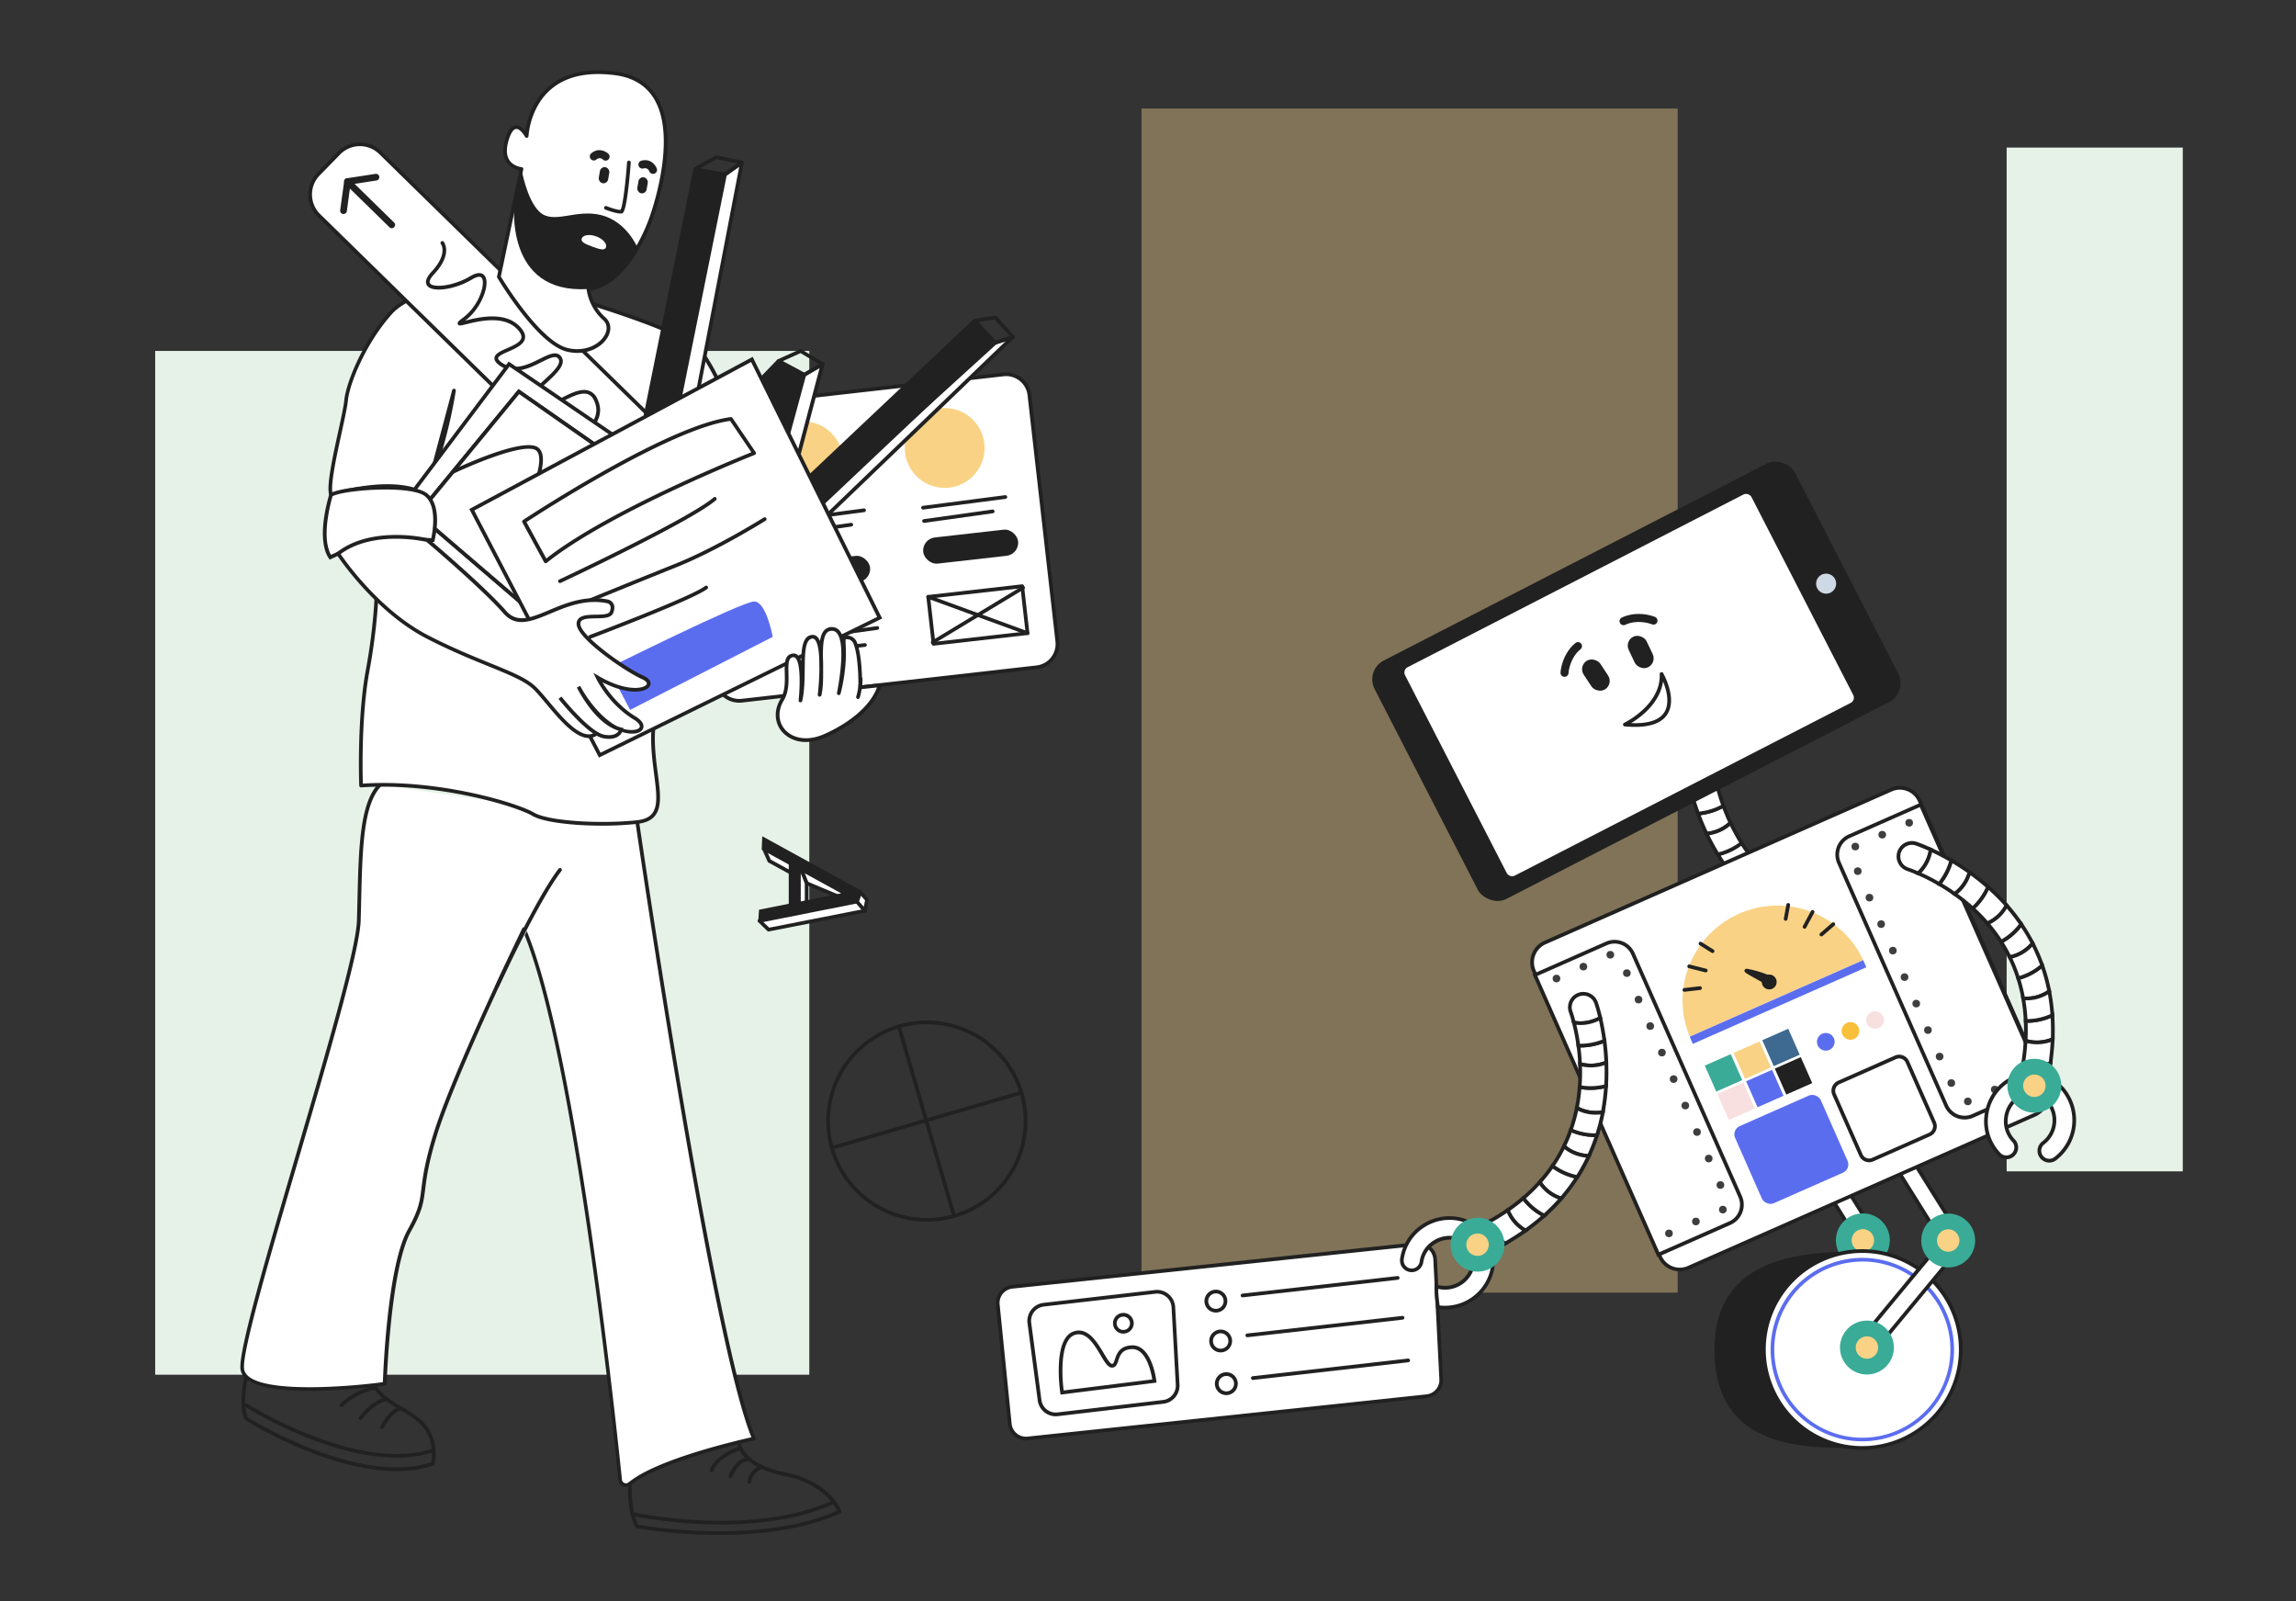 <svg xmlns="http://www.w3.org/2000/svg" width="1720.68" height="1200" viewBox="0 0 1720.68 1200"><rect x="0" y="0" width="1720.68" height="1200" fill="#333333" stroke="none"/><title>04-Websites built for you</title><g opacity="0.4" style="isolation:isolate"><rect x="855.49" y="81.29" width="401.8" height="887.31" fill="#f2d28e"/></g><rect x="116.29" y="262.96" width="490.22" height="767.13" fill="#e6f2e8"/><rect x="1503.83" y="110.58" width="132" height="767.13" fill="#e6f2e8"/><path d="M297.22,1092.28c-22.79,0-46.45-7-64.55-14a315,315,0,0,1-48.89-24.15,1.39,1.39,0,0,1,1.49-2.35c.82.53,83.22,52.21,138.63,33.74a1.39,1.39,0,0,1,.87,2.64A87,87,0,0,1,297.22,1092.28Z" fill="#212121"/><path d="M297.22,1102.28c-22.79,0-46.45-7-64.55-14a315,315,0,0,1-48.89-24.15,1.39,1.39,0,0,1-.52-.58c-5.08-10.74-.3-31.58-.09-32.46a1.39,1.39,0,1,1,2.7.63c0,.21-4.65,20.28-.26,30.28,5.88,3.64,84,50.94,137.53,33.77.64-3.38,2.58-17.82-8.26-28.62-4.14-4.13-9.67-7.41-15-10.58-11.39-6.76-23.18-13.76-23.18-29.45a1.39,1.39,0,1,1,2.78,0c0,14.11,10.6,20.4,21.82,27.06,5.5,3.26,11.18,6.63,15.57,11,13.44,13.39,9,31.25,8.83,32a1.39,1.39,0,0,1-.91,1A87,87,0,0,1,297.22,1102.28Z" fill="#212121"/><path d="M477.77,616s56.59,389,87.43,462c0,0-70.57,15.13-93.06,33.84a4.47,4.47,0,0,1-7.32-3c-5.86-57.35-34.9-326-72.07-412.69,0,0-52.53,108.17-66.66,154.43s-3.71,43.44-19.35,71.56-18.35,114.7-18.35,114.7S185.55,1051,181.64,1026s86-292.09,87.31-336.4.27-85.75,15.78-101.52" fill="#fff"/><path d="M469.26,1114.21a5.92,5.92,0,0,1-2.22-.43,5.77,5.77,0,0,1-3.6-4.82c-5.43-53-34.13-319.74-70.78-409.45-8.29,17.24-52.57,110-65.24,151.45-6.38,20.87-7.75,31.87-8.75,39.9-1.27,10.19-2,16.34-10.71,31.94-15.3,27.5-18.16,113.2-18.18,114.06a1.38,1.38,0,0,1-1.2,1.33,499,499,0,0,1-52.08,4c-35.57.55-54.49-4.8-56.23-15.93-2-12.65,18.92-83.84,41-159.21,22.41-76.32,45.59-155.24,46.24-177.45.15-5.17.27-10.31.39-15.37.92-39,1.71-72.76,15.78-87.08a1.39,1.39,0,1,1,2,2c-13.31,13.53-14.09,46.74-15,85.2-.12,5.06-.24,10.2-.39,15.38-.66,22.56-23.89,101.66-46.35,178.15-21.07,71.76-42.87,146-41,158,3,19.09,75,13.67,104,9.8.39-10.89,3.67-87.51,18.49-114.15,8.41-15.13,9.15-21.08,10.38-30.94,1-8.13,2.4-19.26,8.85-40.36,14-45.83,66.21-153.55,66.74-154.63a1.39,1.39,0,0,1,2.53.06c37.38,87.14,66.68,359.4,72.18,413.1a3.07,3.07,0,0,0,5,2c20.85-17.36,81.07-31.33,92-33.77-12.81-31.7-31.22-118.17-54.74-257.12-17.8-105.16-32-202.66-32.15-203.64a1.39,1.39,0,0,1,2.75-.4c.14,1,14.35,98.45,32.14,203.59,16.42,97,39.31,220.45,55.19,258a1.39,1.39,0,0,1,0,1.18,1.37,1.37,0,0,1-1,.72c-.7.15-70.5,15.27-92.46,33.54A5.82,5.82,0,0,1,469.26,1114.21Z" fill="#212121"/><path d="M419.68,651.82c-17.16,22.15-47.23,87.3-47.23,87.3" fill="#fff"/><path d="M372.45,740.51a1.33,1.33,0,0,1-.58-.13,1.38,1.38,0,0,1-.68-1.84c1.23-2.67,30.34-65.54,47.39-87.57a1.39,1.39,0,1,1,2.2,1.7c-16.86,21.78-46.77,86.39-47.07,87A1.39,1.39,0,0,1,372.45,740.51Z" fill="#212121"/><path d="M340.19,292.58l-20.85,78.19c-23.46-14.77-71.24,0-71.24,0-3.48-9.56,10-57.34,11.29-70.8s14.34-44.31,33.45-65.6,81-26.93,81-26.93S511.7,243.5,525.24,263s18.24,35.62,18.24,35.62S490.26,516.29,489.39,550.5s14.76,62.55-11.62,65.48-66.45,1-78.18-5.86-70.37-25.41-129-21.5c0,0-2-48.87,4.89-86s6.84-62.34,6.84-62.34S326.29,379.78,340.19,292.58Z" fill="#fff"/><path d="M451.52,618.69c-21.82,0-44.19-2.45-52.63-7.37-12.65-7.38-71.24-25.12-128.22-21.32a1.36,1.36,0,0,1-1-.35,1.4,1.4,0,0,1-.46-1c0-.49-1.88-49.45,4.91-86.31,6.74-36.57,6.82-61.84,6.82-62.09a1.37,1.37,0,0,1,.26-.81c.29-.4,19-26.48,35.74-68.49-23.21-12.61-68,1-68.41,1.13a1.4,1.4,0,0,1-1.72-.85c-2.39-6.58,2.4-28.46,6.62-47.77,2.23-10.19,4.15-19,4.6-23.65,1.28-13.17,14-44.39,33.8-66.39,19.25-21.44,79.37-27.15,81.92-27.38a1.3,1.3,0,0,1,.48,0c5.65,1.47,138.5,36.41,152.17,56.15,13.51,19.51,18.24,35.36,18.44,36a1.36,1.36,0,0,1,0,.72c-.53,2.18-53.2,217.88-54.05,251.54-.26,10.44,1,20.4,2.18,29.18,1.81,13.88,3.24,24.84-2,31.54-2.7,3.44-7,5.44-13,6.12A246.36,246.36,0,0,1,451.52,618.69Zm-164.73-32c52.06,0,101.86,15.43,113.5,22.22,11.39,6.64,51.62,8.54,77.33,5.68,5.27-.58,8.92-2.24,11.13-5.07,4.54-5.78,3.18-16.23,1.45-29.46-1.15-8.88-2.46-19-2.2-29.61.85-33.58,50.82-238.56,54-251.75-.77-2.44-5.79-17.32-17.94-34.87-12.84-18.53-143.87-53.28-150.36-55-4.22.42-61.93,6.48-79.86,26.45-19.36,21.56-31.86,52-33.1,64.8-.47,4.82-2.41,13.69-4.66,24-3.49,16-8.2,37.56-7,45,8-2.3,46.68-12.44,68.85-.67q1-2.52,2-5.12l18.94-71a1.39,1.39,0,0,1,2.71.58,370.59,370.59,0,0,1-19,71.25l-1.89,7.08a1.39,1.39,0,0,1-.83.94,1.51,1.51,0,0,1-.41.09c-15.83,39.67-33.39,65.22-35.75,68.56,0,3.57-.56,28-6.86,62.14-6.08,33-5.16,76-4.91,84.28C276.87,586.84,281.85,586.7,286.79,586.7Z" fill="#212121"/><rect x="178.93" y="254.94" width="472.69" height="65.84" rx="21.94" transform="translate(319.79 -208.32) rotate(44.38)" fill="#fff"/><path d="M560.83,469a23.19,23.19,0,0,1-16.31-6.65h0L238,162.43a23.36,23.36,0,0,1-.35-33L253,113.74a23.33,23.33,0,0,1,33-.36L592.51,413.29a23.37,23.37,0,0,1,.36,33L577.51,462a23.2,23.2,0,0,1-16.42,7Zm-14.37-8.64a20.55,20.55,0,0,0,29.06-.32l15.36-15.69a20.58,20.58,0,0,0-.31-29.06L284.08,115.37a20.56,20.56,0,0,0-29.06.31l-15.36,15.7a20.58,20.58,0,0,0,.32,29.06Z" fill="#212121"/><path d="M257.42,160.34l-.34,0a2.52,2.52,0,0,1-2.14-2.82l3-21.83a2.5,2.5,0,0,1,2.1-2.13l21.35-3.27a2.5,2.5,0,0,1,.76,4.95l-19.51,3-2.71,20A2.51,2.51,0,0,1,257.42,160.34Z" fill="#212121"/><path d="M293.6,171a2.49,2.49,0,0,1-1.74-.71L258.64,137.8a2.5,2.5,0,0,1,3.49-3.58l33.22,32.51A2.5,2.5,0,0,1,293.6,171Z" fill="#212121"/><path d="M471.88,374.68h-.23c-3.76-.63-5.71-1.7-6.32-3.47-.91-2.65,1.71-5.49,5-9.08,5.2-5.64,11.68-12.66,7-20.59-4.87-8.25-11.52-6.08-19.23-3.56-6.67,2.17-13.56,4.42-19.34-.62-6.4-5.59-2.34-10.84,1.58-15.91,4.32-5.58,9.22-11.91,4.87-21.29-1.17-2.54-2.73-4.1-4.75-4.79-5.18-1.74-12.88,2.34-20.34,6.29-8.95,4.74-17.41,9.22-22.64,4.44a6.35,6.35,0,0,1-2.24-4.78c0-5.08,6-10.57,12.38-16.39,6.15-5.62,13.12-12,11-15.75-1.79-3.12-5.85-1.29-12.88,2.22-8.43,4.21-20,10-30.52,3.06-3.35-2.2-4.83-4.19-4.66-6.25.27-3.26,4.52-5.13,9.44-7.3,4.73-2.08,10.1-4.44,10.73-7.76.36-1.84-.77-4.1-3.35-6.72-10.2-10.36-28.82-5.73-37.77-3.51-4.47,1.11-5.82,1.45-6.49,0s.53-2.43,4.1-5.06a39.83,39.83,0,0,0,12.27-16.19c2.43-5.73,3.09-11,1.64-13.22s-5.18-.34-7.29.92c-12.78,7.63-29.42,10.05-33.6,4.88-1.44-1.79-2.06-5.09,3.16-10.68,12.29-13.18,7.24-20.37,7-20.67a1.39,1.39,0,0,1,2.21-1.69c.28.37,6.82,9.23-7.2,24.25-3,3.18-4.07,5.75-3,7,2.6,3.23,17.39,2,30-5.52,6.9-4.12,9.87-1.81,11-.07,4.14,6.21-2.7,24.43-14.57,33.19l-.25.18.32-.08c9.45-2.35,29.1-7.23,40.42,4.26,3.3,3.36,4.65,6.37,4.1,9.19-.9,4.75-7,7.43-12.34,9.79-3.41,1.5-7.65,3.37-7.79,5,0,.42.23,1.61,3.41,3.7,9.22,6,19.5.91,27.76-3.22,6.86-3.42,13.35-6.66,16.53-1.11S417.11,280,409.52,287c-5.38,4.91-11.47,10.48-11.48,14.33a3.58,3.58,0,0,0,1.34,2.73c3.78,3.46,11.4-.58,19.46-4.85s16.22-8.58,22.52-6.46a11,11,0,0,1,6.39,6.25c5.06,10.92-.62,18.26-5.19,24.16-4.3,5.57-6.18,8.41-1.95,12.11,4.59,4,10.45,2.1,16.65.07,7.73-2.52,16.49-5.38,22.49,4.79,5.73,9.72-2.14,18.25-7.35,23.9-2.14,2.32-4.81,5.21-4.44,6.28.05.17.52,1,4.15,1.63a1.39,1.39,0,0,1-.23,2.76Z" fill="#212121"/><rect x="525.24" y="292.36" width="257.48" height="220.88" rx="17.57" transform="translate(-41.14 76.09) rotate(-6.46)" fill="#fff"/><path d="M553.94,526.54a19,19,0,0,1-18.82-16.83L514.23,325.14a19,19,0,0,1,16.71-21l220.94-25a19,19,0,0,1,21,16.71l20.88,184.57a19,19,0,0,1-16.7,21l-220.95,25A19.32,19.32,0,0,1,553.94,526.54ZM754,281.83a16.33,16.33,0,0,0-1.83.11l-220.94,25A16.19,16.19,0,0,0,517,324.83L537.88,509.4a16.19,16.19,0,0,0,17.89,14.25l220.94-25,.16,1.38-.16-1.38A16.19,16.19,0,0,0,791,480.76L770.08,296.19A16.2,16.2,0,0,0,754,281.83Z" fill="#212121"/><line x1="648.14" y1="483.32" x2="586.8" y2="490.44" fill="#fff"/><path d="M586.8,491.83a1.39,1.39,0,0,1-.16-2.77L648,481.94a1.39,1.39,0,1,1,.32,2.76L587,491.82Z" fill="#212121"/><line x1="657.37" y1="470.56" x2="585.83" y2="480.47" fill="#fff"/><path d="M585.83,481.86a1.39,1.39,0,0,1-.19-2.77l71.54-9.9a1.39,1.39,0,1,1,.38,2.75L586,481.84Z" fill="#212121"/><rect x="691.63" y="399.81" width="71.57" height="19.7" rx="9.85" transform="translate(-41.45 84.39) rotate(-6.46)" fill="#212121"/><rect x="580.68" y="419.45" width="71.57" height="19.7" rx="9.85" transform="translate(-44.36 72.04) rotate(-6.46)" fill="#212121"/><circle cx="707.96" cy="335.66" r="29.91" fill="#f9d285"/><line x1="743.95" y1="383.2" x2="692.55" y2="390.4" fill="#fff"/><path d="M692.55,391.79a1.39,1.39,0,0,1-.19-2.77l51.4-7.2a1.39,1.39,0,1,1,.38,2.76l-51.4,7.2Z" fill="#212121"/><line x1="753.4" y1="372.44" x2="691.77" y2="380.43" fill="#fff"/><path d="M691.77,381.82a1.39,1.39,0,0,1-.17-2.77l61.62-8a1.39,1.39,0,0,1,1.56,1.2,1.38,1.38,0,0,1-1.2,1.55l-61.63,8Z" fill="#212121"/><circle cx="601.94" cy="345.67" r="29.91" fill="#f9d285"/><line x1="638" y1="393.16" x2="586.62" y2="400.44" fill="#fff"/><path d="M586.62,401.83a1.39,1.39,0,0,1-.2-2.77l51.39-7.28a1.39,1.39,0,0,1,.39,2.75l-51.39,7.28Z" fill="#212121"/><line x1="647.44" y1="382.38" x2="585.83" y2="390.47" fill="#fff"/><path d="M585.83,391.86a1.39,1.39,0,0,1-.18-2.77L647.26,381a1.39,1.39,0,1,1,.36,2.75L586,391.85Z" fill="#212121"/><polyline points="608.42 381.74 745.93 256.8 759.07 252.49 611.66 394.07" fill="#fff"/><path d="M611.66,395.46a1.38,1.38,0,0,1-1-.42,1.39,1.39,0,0,1,0-2l143-137.36L746.65,258,609.36,382.77a1.39,1.39,0,0,1-1.87-2.06L745,255.77a1.32,1.32,0,0,1,.5-.29l13.14-4.31a1.36,1.36,0,0,1,1.62.6,1.38,1.38,0,0,1-.23,1.72L612.62,395.08A1.36,1.36,0,0,1,611.66,395.46Z" fill="#212121"/><polygon points="616.46 272.81 592.02 365.22 580.84 361.65 602.79 280.76 616.46 272.81" fill="#fff"/><path d="M592,366.61a1.52,1.52,0,0,1-.42-.06L580.42,363a1.38,1.38,0,0,1-.92-1.69l22-80.89a1.37,1.37,0,0,1,.64-.83l13.67-7.95a1.39,1.39,0,0,1,1.54.1,1.37,1.37,0,0,1,.5,1.46l-24.43,92.41a1.37,1.37,0,0,1-.68.86A1.39,1.39,0,0,1,592,366.61Zm-9.49-5.88,8.52,2.72,23.21-87.75-10.28,6Z" fill="#212121"/><polygon points="555.97 121.76 514.78 336.39 501.77 336.39 543.29 130.79 555.97 121.76" fill="#fff"/><path d="M514.78,337.78h-13a1.38,1.38,0,0,1-1.36-1.67l41.51-205.6a1.42,1.42,0,0,1,.56-.86l12.69-9a1.39,1.39,0,0,1,2.17,1.39L516.15,336.65A1.4,1.4,0,0,1,514.78,337.78ZM503.47,335h10.16L554,124.9l-9.41,6.7Z" fill="#212121"/><polygon points="563.23 429.3 543.36 417.63 568.47 318.52 486.3 403.44 465.91 392.72 519.76 126.04 543.29 130.79 497.55 357.3 582.53 269.47 602.79 280.76 576.76 383.52 729.45 239.35 745.93 256.8 563.23 429.3" fill="#212121"/><path d="M381.49,272.81,288.39,396.4l119.35,89.41,104.9-123.68ZM313.26,385.32l75.58-91.87,103,71.88-78.19,106Z" fill="#fff"/><path d="M408,487.71l-1.05-.78L286.44,396.68l94.74-125.76,1.1.74L514.7,361.85l-1,1.18ZM290.34,396.13l117.18,87.79L510.58,362.41l-128.77-87.7Zm123.49,77.23L311.32,385.49l77.26-93.92L493.76,365ZM315.2,385.15l98.17,84.15,76.46-103.64L389.1,295.33Z" fill="#212121"/><polygon points="388.84 293.45 313.26 385.32 413.6 471.33 491.79 365.33 388.84 293.45" fill="#fff"/><path d="M413.83,473.36,311.32,385.49l77.26-93.92L493.76,365ZM315.2,385.15l98.17,84.15,76.46-103.64L389.1,295.33Z" fill="#212121"/><path d="M394,383l-2.46-1.31a170.38,170.38,0,0,0,8.73-19.85c4.6-12.91,5.11-21.54,1.44-24.32-2.21-1.67-9.59-3.14-34.17,5.82-14.25,5.2-27.41,11.44-27.54,11.5l-1.19-2.51c5.47-2.6,53.78-25.19,64.57-17C414.41,343.64,396.1,379,394,383Z" fill="#212121"/><path d="M373.86,207.44l16.94-80.79s-16.94-1.31-11.08-21.51,15-3.26,15-3.26,2-55.38,66.46-46.91,26.71,108.82,26.71,108.82S471.59,212.65,441,216.56c0,0,1.3,13,11.73,22.16s-5.22,28.67-27.37,23.45S373.86,207.44,373.86,207.44Z" fill="#fff"/><path d="M432.75,264.45a33.79,33.79,0,0,1-7.74-.92c-9.5-2.24-21.22-12.27-34.82-29.83a281.5,281.5,0,0,1-17.53-25.55,1.32,1.32,0,0,1-.16-1l16.64-79.37a15.44,15.44,0,0,1-9.51-6c-2.9-4.18-3.31-9.92-1.25-17,2-7,4.67-10.52,8.08-10.89,3-.31,5.53,2,7.25,4.07,1-7.1,4.68-22.33,17.59-33.26,12-10.14,28.83-13.87,50.05-11.09,14.23,1.87,24.72,8.29,31.19,19.09,18.91,31.54-2.44,89.16-3.36,91.59-.65,1.95-16.41,48.25-46.62,53.46.64,3.44,3.07,13,11.05,19.94,4.12,3.6,4.93,9,2.18,14.3C452.3,258.77,443.7,264.45,432.75,264.45Zm-57.42-57.26c3,5,30.11,48.88,50.32,53.63,13,3.06,24-2.93,27.67-10.12,2.16-4.2,1.6-8.19-1.54-10.94a38.27,38.27,0,0,1-12.19-23.06,1.39,1.39,0,0,1,1.2-1.52c29.4-3.75,45.61-51.35,45.77-51.83.24-.64,21.81-58.86,3.6-89.24-6-10-15.83-16-29.17-17.76-20.41-2.68-36.53.84-47.9,10.46-16,13.59-17,34.91-17,35.12a1.39,1.39,0,0,1-2.61.61c-.88-1.62-4-6.19-6.72-5.9-2.08.22-4.1,3.38-5.71,8.89-1.82,6.27-1.53,11.21.85,14.66,3.12,4.54,9,5.06,9,5.07a1.39,1.39,0,0,1,1.25,1.67Z" fill="#212121"/><path d="M758.62,964.18l303.45-32a12.22,12.22,0,0,1,13.47,11.53l4.52,89.73a12.2,12.2,0,0,1-10.91,12.75l-299,31.65A12.19,12.19,0,0,1,756.72,1067l-9-89.41A12.22,12.22,0,0,1,758.62,964.18Z" fill="#fff"/><path d="M768.84,1079.33a13.6,13.6,0,0,1-13.51-12.24l-9-89.41a13.63,13.63,0,0,1,12.1-14.88l303.45-32a13.59,13.59,0,0,1,15,12.84l4.53,89.73a13.6,13.6,0,0,1-12.15,14.2l-299,31.66A14.08,14.08,0,0,1,768.84,1079.33ZM758.77,965.57a10.82,10.82,0,0,0-9.63,11.83l9,89.41a10.81,10.81,0,0,0,11.9,9.68l299-31.65a10.82,10.82,0,0,0,9.66-11.3l-4.52-89.73a10.82,10.82,0,0,0-11.94-10.22Z" fill="#212121"/><rect x="1370.84" y="848.96" width="13.47" height="88.34" transform="translate(-263.94 864.55) rotate(-31.96)" fill="#fff"/><path d="M1394.8,936.08l-48.23-77.3,13.78-8.6,48.24,77.3Zm-44.4-76.42,45.29,72.59,9.07-5.65L1359.46,854Z" fill="#212121"/><circle cx="1396.07" cy="929.41" r="20.2" fill="#3aab97"/><circle cx="1396.07" cy="929.41" r="8.42" fill="#f9d285"/><path d="M1284.87,1011.22c0,76.72,70.07,73.77,110.81,73.77s36.73-33,36.73-73.77,4.4-73.39-36.34-73.39S1284.87,939.09,1284.87,1011.22Z" fill="#212121"/><circle cx="1395.68" cy="1011.22" r="73.77" fill="#fff"/><path d="M1395.68,1086.38a75.16,75.16,0,1,1,75.16-75.16A75.24,75.24,0,0,1,1395.68,1086.38Zm0-147.54a72.38,72.38,0,1,0,72.38,72.38A72.46,72.46,0,0,0,1395.68,938.84Z" fill="#212121"/><path d="M1395.68,1080a68.73,68.73,0,1,1,68.73-68.73A68.81,68.81,0,0,1,1395.68,1080Zm0-134.68a66,66,0,1,0,66,66A66,66,0,0,0,1395.68,945.27Z" fill="#5b6def"/><polygon points="1403.34 1014.03 1471.96 931.16 1422.62 852.09 1411.2 859.22 1455.4 930.05 1392.97 1005.45 1403.34 1014.03" fill="#fff"/><path d="M1403.53,1016,1391,1005.63l.89-1.07,61.79-74.62-44.41-71.16,13.79-8.6,50.6,81.09-.64.77Zm-8.6-10.73,8.23,6.82,67.09-81-48.07-77-9.07,5.65,44,70.5-.64.78Z" fill="#212121"/><circle cx="1460.03" cy="929.53" r="20.2" fill="#3aab97"/><circle cx="1460.03" cy="929.53" r="8.42" fill="#f9d285"/><circle cx="1399.13" cy="1009.74" r="20.2" fill="#3aab97"/><circle cx="1399.13" cy="1009.74" r="8.42" fill="#f9d285"/><path d="M1287.32,640.26a155.76,155.76,0,0,0,11.26,16.15,29.58,29.58,0,0,0,15.78-11.92,130.28,130.28,0,0,1-9.17-12.79A46,46,0,0,1,1287.32,640.26Z" fill="#fff"/><path d="M1298.1,658l-.61-.76a159.27,159.27,0,0,1-11.36-16.3l-1-1.62,1.85-.45a44.5,44.5,0,0,0,17.34-8.3l1.21-1,.83,1.32a131.39,131.39,0,0,0,9.07,12.65l.62.78-.53.84a30.87,30.87,0,0,1-16.51,12.5Zm-8.61-16.91a156.86,156.86,0,0,0,9.56,13.64,28,28,0,0,0,13.59-10.2,130.61,130.61,0,0,1-7.8-10.85A47.15,47.15,0,0,1,1289.49,641.13Z" fill="#212121"/><path d="M1272.59,609.64c1.73,4.71,3.84,9.8,6.36,15.09,4.83-.54,12.13-2.39,18-8.19-2.12-4.47-3.87-8.77-5.34-12.77A47.11,47.11,0,0,1,1272.59,609.64Z" fill="#fff"/><path d="M1278.12,626.23l-.43-.9c-2.36-5-4.51-10.07-6.41-15.2l-.62-1.7,1.8-.17a45.23,45.23,0,0,0,18.41-5.7l1.43-.82.57,1.55c1.58,4.33,3.36,8.59,5.28,12.66l.42.89-.69.69c-6,6-13.55,8-18.78,8.58Zm-3.6-15.4c1.59,4.18,3.35,8.34,5.25,12.4a28.69,28.69,0,0,0,15.45-7c-1.58-3.39-3-6.9-4.4-10.47A47.76,47.76,0,0,1,1274.52,610.83Z" fill="#212121"/><path d="M1273.49,570.1a10.11,10.11,0,0,0-8.64,11.38,116.63,116.63,0,0,0,2.52,11.61c4.85,0,12.54-.92,19.11-6.17-1.07-4.54-1.52-7.51-1.61-8.19A10.11,10.11,0,0,0,1273.49,570.1Z" fill="#fff"/><path d="M1267.65,594.48h-1.36l-.27-1a116.74,116.74,0,0,1-2.55-11.78,11.5,11.5,0,0,1,9.84-12.93h0a11.5,11.5,0,0,1,12.93,9.81c.08.54.52,3.51,1.6,8.06l.2.86-.69.55A31.34,31.34,0,0,1,1267.65,594.48Zm7.21-23.08a9.48,9.48,0,0,0-1.18.08h0a8.73,8.73,0,0,0-7.45,9.81s.58,4,2.21,10.4a28.59,28.59,0,0,0,16.49-5.32c-.93-4.06-1.34-6.7-1.44-7.45A8.73,8.73,0,0,0,1274.86,571.4Z" fill="#212121"/><path d="M1267.37,593.09c1.19,4.55,2.87,10.2,5.22,16.55a47.11,47.11,0,0,0,19-5.87,150.86,150.86,0,0,1-5.08-16.85C1279.91,592.17,1272.22,593.13,1267.37,593.09Z" fill="#fff"/><path d="M1271.65,611.13l-.37-1c-2-5.55-3.81-11.16-5.26-16.69l-.46-1.75h1.82c4.91,0,12.08-1,18.24-5.86l1.71-1.37.51,2.13a145.64,145.64,0,0,0,5,16.69l.4,1.1-1,.58a48,48,0,0,1-19.53,6.06Zm-2.48-16.68c1.24,4.55,2.7,9.14,4.35,13.7a45.15,45.15,0,0,0,16.33-5c-1.65-4.63-3.07-9.27-4.22-13.84A31.4,31.4,0,0,1,1269.17,594.45Z" fill="#212121"/><path d="M1279,624.73a169.33,169.33,0,0,0,8.37,15.53,46,46,0,0,0,17.87-8.56,144.65,144.65,0,0,1-8.29-15.16C1291.08,622.34,1283.78,624.19,1279,624.73Z" fill="#fff"/><path d="M1286.66,641.85l-.53-.87a175.9,175.9,0,0,1-8.44-15.65l-.84-1.76,1.94-.22a28.64,28.64,0,0,0,17.13-7.79l1.39-1.39.84,1.78a144.13,144.13,0,0,0,8.22,15l.67,1-1,.78a47.23,47.23,0,0,1-18.41,8.82Zm-5.64-16c2.16,4.4,4.49,8.69,7,12.81a44.5,44.5,0,0,0,15.37-7.3c-2.47-4-4.78-8.19-6.89-12.51A31.32,31.32,0,0,1,1281,625.85Z" fill="#212121"/><path d="M1307.43,666.42c-3.15-3.28-6.14-6.6-8.85-10a29.58,29.58,0,0,0,15.78-11.92A122.47,122.47,0,0,0,1325,656C1319,659.17,1313.2,662.76,1307.43,666.42Z" fill="#fff"/><path d="M1307.21,668.2l-.79-.82c-3.51-3.66-6.43-7-8.93-10.1l-1.24-1.55,1.88-.63a28.18,28.18,0,0,0,15-11.35l1-1.64,1.23,1.5A120.43,120.43,0,0,0,1326,655l1.4,1.33-1.7.91c-5.68,3-11.11,6.34-17.52,10.39Zm-6.33-11.15c2,2.38,4.2,4.88,6.77,7.58,5.42-3.42,10.18-6.32,15-9-3-2.89-5.72-5.86-8.24-8.85A30.73,30.73,0,0,1,1300.88,657.05Z" fill="#212121"/><rect x="1049.22" y="409.97" width="354.33" height="200.9" rx="15.93" transform="translate(2550.45 403.68) rotate(152.79)" fill="#212121"/><circle cx="1368.54" cy="437.34" r="7.53" fill="#cfd8e5"/><rect x="1074.94" y="425.43" width="291.93" height="175.6" rx="4.37" transform="translate(2541.38 411.5) rotate(152.79)" fill="#fff"/><rect x="1183.34" y="637.66" width="316.01" height="266.28" rx="16.2" transform="translate(2879.74 934.15) rotate(156.18)" fill="#fff"/><path d="M1258.86,952.65a17.74,17.74,0,0,1-6.36-1.19,17.48,17.48,0,0,1-9.73-9.3l-94.47-214a17.59,17.59,0,0,1,9-23.19l259.46-114.55a17.57,17.57,0,0,1,23.19,9l94.47,214a17.62,17.62,0,0,1-9,23.19L1266,951.14A17.46,17.46,0,0,1,1258.86,952.65Zm165-360.92a14.66,14.66,0,0,0-6,1.27L1158.41,707.55a14.81,14.81,0,0,0-7.57,19.53l94.47,214a14.82,14.82,0,0,0,19.53,7.56l259.45-114.55a14.82,14.82,0,0,0,7.56-19.53l-94.47-214a14.85,14.85,0,0,0-13.55-8.83Z" fill="#212121"/><circle cx="1516.46" cy="810.57" r="2.87" fill="#d7d7d7"/><circle cx="1496.28" cy="819.48" r="2.87" fill="#d7d7d7"/><path d="M1193.43,706H1252A15.07,15.07,0,0,1,1267.09,721V920A15.07,15.07,0,0,1,1252,935.05h-58.6a0,0,0,0,1,0,0V706A0,0,0,0,1,1193.43,706Z" transform="translate(-226.59 566.82) rotate(-23.82)" fill="#fff"/><path d="M1242.12,942l-93.65-212.12,54.87-24.22a16.46,16.46,0,0,1,21.7,8.4l80.36,182a16.45,16.45,0,0,1-8.4,21.7Zm-90-210.7,91.41,207,52.33-23.11a13.67,13.67,0,0,0,7-18l-80.36-182a13.68,13.68,0,0,0-18-7Z" fill="#212121"/><path d="M1415.19,608h58.6a15.07,15.07,0,0,1,15.07,15.07v199a15.07,15.07,0,0,1-15.07,15.07h-58.6a0,0,0,0,1,0,0V608A0,0,0,0,1,1415.19,608Z" transform="translate(3072.19 797.14) rotate(156.18)" fill="#fff"/><path d="M1472.3,838.85a16.5,16.5,0,0,1-15.06-9.82l-80.36-182a16.47,16.47,0,0,1,8.41-21.7l54.87-24.23,93.66,212.12-54.88,24.23A16.4,16.4,0,0,1,1472.3,838.85Zm-33.56-234.09-52.33,23.11a13.69,13.69,0,0,0-7,18l80.36,182a13.68,13.68,0,0,0,18,7l52.33-23.11Z" fill="#212121"/><circle cx="1453.6" cy="791.7" r="2.87" fill="#3e3e3f"/><circle cx="1462.36" cy="811.55" r="2.87" fill="#3e3e3f"/><circle cx="1436.07" cy="752.01" r="2.87" fill="#3e3e3f"/><circle cx="1444.83" cy="771.86" r="2.87" fill="#3e3e3f"/><circle cx="1409.78" cy="692.46" r="2.87" fill="#3e3e3f"/><circle cx="1418.54" cy="712.31" r="2.87" fill="#3e3e3f"/><circle cx="1427.31" cy="732.16" r="2.87" fill="#3e3e3f"/><circle cx="1392.25" cy="652.77" r="2.87" fill="#3e3e3f"/><circle cx="1401.02" cy="672.62" r="2.87" fill="#3e3e3f"/><circle cx="1474.74" cy="825.31" r="2.87" fill="#3e3e3f"/><circle cx="1515.1" cy="807.49" r="2.87" fill="#3e3e3f"/><circle cx="1494.92" cy="816.4" r="2.87" fill="#3e3e3f"/><circle cx="1430.78" cy="616.53" r="2.87" fill="#3e3e3f"/><circle cx="1410.6" cy="625.44" r="2.87" fill="#3e3e3f"/><circle cx="1390.42" cy="634.35" r="2.87" fill="#3e3e3f"/><path d="M1396.33,719.35a71.08,71.08,0,0,0-130,57.42Z" fill="#f9d285"/><path d="M1324.32,738.07s-12.32-6.74-15.42-8.73-.92-3.61.45-3.42a79.18,79.18,0,0,1,18.33,5.74" fill="#212121"/><circle cx="1325.9" cy="735.82" r="5.58" fill="#212121"/><path d="M1283.46,714.11a1.43,1.43,0,0,1-.74-.21l-9.06-5.66a1.39,1.39,0,0,1,1.47-2.36l9.06,5.66a1.39,1.39,0,0,1-.73,2.57Z" fill="#212121"/><path d="M1278.31,728.58a1.27,1.27,0,0,1-.34,0l-12.29-3.1a1.39,1.39,0,1,1,.68-2.69l12.29,3.09a1.39,1.39,0,0,1-.34,2.74Z" fill="#212121"/><path d="M1262.34,743.15a1.39,1.39,0,0,1-.16-2.77l11.75-1.37a1.39,1.39,0,0,1,.32,2.76l-11.75,1.37Z" fill="#212121"/><path d="M1338.22,689.94a1.07,1.07,0,0,1-.25,0,1.39,1.39,0,0,1-1.12-1.62l1.92-10.51a1.39,1.39,0,0,1,2.74.5l-1.93,10.51A1.38,1.38,0,0,1,1338.22,689.94Z" fill="#212121"/><path d="M1352.38,695.88a1.44,1.44,0,0,1-.66-.17,1.38,1.38,0,0,1-.56-1.88l6-11.17a1.39,1.39,0,1,1,2.45,1.32l-6,11.16A1.39,1.39,0,0,1,1352.38,695.88Z" fill="#212121"/><path d="M1365,701.65a1.39,1.39,0,0,1-.92-2.44l8.93-7.76a1.39,1.39,0,0,1,1.83,2.1l-8.93,7.76A1.39,1.39,0,0,1,1365,701.65Z" fill="#212121"/><rect x="1261.41" y="747.81" width="142.16" height="5.86" transform="translate(-189.7 602.17) rotate(-23.82)" fill="#5b6def"/><circle cx="1368.3" cy="780.65" r="6.63" fill="#5b6def"/><circle cx="1386.78" cy="772.49" r="6.63" fill="#f8bf3b"/><circle cx="1405.26" cy="764.33" r="6.63" fill="#f7e0df"/><rect x="1290.42" y="814.6" width="21.27" height="21.27" transform="translate(2824.58 1054.67) rotate(156.18)" fill="#f7e0df"/><rect x="1311.94" y="805.1" width="21.27" height="21.27" transform="translate(2861.96 1027.77) rotate(156.18)" fill="#5b6def"/><rect x="1333.47" y="795.6" width="21.27" height="21.27" transform="translate(2899.34 1000.88) rotate(156.18)" fill="#212121"/><rect x="1280.99" y="793.34" width="21.27" height="21.27" transform="translate(2797.93 1017.76) rotate(156.18)" fill="#3aab97"/><rect x="1302.55" y="783.82" width="21.27" height="21.27" transform="translate(2835.37 990.83) rotate(156.18)" fill="#f9d285"/><rect x="1324.07" y="774.32" width="21.27" height="21.27" transform="translate(2872.75 963.93) rotate(156.18)" fill="#3e6990"/><rect x="1307.39" y="829.73" width="70.16" height="63.18" rx="6.73" transform="translate(2918.46 1107.03) rotate(156.18)" fill="#5b6def"/><rect x="1381.99" y="799.03" width="60.06" height="63.18" rx="6.73" transform="translate(3039.23 1020.14) rotate(156.18)" fill="#fff"/><path d="M1400.76,870.89a8.14,8.14,0,0,1-7.44-4.84l-20.08-45.48a8.13,8.13,0,0,1,4.15-10.71L1420,791a8.13,8.13,0,0,1,10.71,4.15l20.08,45.48a8.13,8.13,0,0,1-4.15,10.71L1404,870.2A8.11,8.11,0,0,1,1400.76,870.89Zm22.52-77.76a5.29,5.29,0,0,0-2.15.45l-42.62,18.82a5.35,5.35,0,0,0-2.73,7.05l20.08,45.47a5.36,5.36,0,0,0,7.05,2.73l42.62-18.82a5.35,5.35,0,0,0,2.73-7l-20.08-45.48A5.36,5.36,0,0,0,1423.28,793.13Z" fill="#212121"/><circle cx="1280.55" cy="868.11" r="2.87" fill="#3e3e3f"/><circle cx="1289.31" cy="887.96" r="2.87" fill="#3e3e3f"/><circle cx="1263.02" cy="828.41" r="2.87" fill="#3e3e3f"/><circle cx="1271.78" cy="848.26" r="2.87" fill="#3e3e3f"/><circle cx="1236.73" cy="768.87" r="2.87" fill="#3e3e3f"/><circle cx="1245.49" cy="788.72" r="2.87" fill="#3e3e3f"/><circle cx="1254.26" cy="808.57" r="2.87" fill="#3e3e3f"/><circle cx="1219.2" cy="729.17" r="2.87" fill="#3e3e3f"/><circle cx="1227.97" cy="749.02" r="2.87" fill="#3e3e3f"/><circle cx="1291.14" cy="906.38" r="2.87" fill="#3e3e3f"/><circle cx="1250.78" cy="924.2" r="2.87" fill="#3e3e3f"/><circle cx="1270.96" cy="915.29" r="2.87" fill="#3e3e3f"/><circle cx="1166.46" cy="733.23" r="2.87" fill="#3e3e3f"/><circle cx="1186.64" cy="724.32" r="2.87" fill="#3e3e3f"/><circle cx="1206.82" cy="715.41" r="2.87" fill="#3e3e3f"/><rect x="1222.13" y="475.92" width="14.9" height="25.44" rx="7.45" transform="translate(-90.77 574.09) rotate(-25.38)" fill="#212121"/><path d="M1216.73,468.46a3,3,0,0,1-2.72-1.74,3,3,0,0,1,1.47-4c12.22-5.61,24.32-.66,24.83-.45a3,3,0,0,1-2.31,5.54c-.15-.07-10.27-4.11-20,.36A2.91,2.91,0,0,1,1216.73,468.46Z" fill="#212121"/><rect x="1188.53" y="493.02" width="14.9" height="25.44" rx="7.45" transform="translate(2472.57 268.14) rotate(146.53)" fill="#212121"/><path d="M1172.5,507.16h-.16a3,3,0,0,1-2.84-3.15c0-.55.83-13.6,11.17-22.17a3,3,0,1,1,3.83,4.62c-8.34,6.91-9,17.76-9,17.86A3,3,0,0,1,1172.5,507.16Z" fill="#212121"/><path d="M1225.35,544.67q-3.63,0-7.76-.38a1.39,1.39,0,0,1-.47-2.64c.28-.13,27.71-13.47,26.71-36.56a1.37,1.37,0,0,1,1-1.39,1.39,1.39,0,0,1,1.59.64c.44.78,10.74,19.11,3.1,31C1245.51,541.54,1237.4,544.67,1225.35,544.67Zm-2.85-2.84c12.62.51,20.92-2.18,24.68-8,4.52-7,1.59-17.18-.85-23.17-1.19,8.35-5.79,16.37-13.53,23.47A66.82,66.82,0,0,1,1222.5,541.83Z" fill="#212121"/><path d="M1100.94,934.54c-5.66-7.69-17.08-9.4-26-3.68a20.73,20.73,0,0,0-9.59,14.59,7.41,7.41,0,0,1-14.43,1.18,7.25,7.25,0,0,1-.26-3.16,35.49,35.49,0,0,1,16.31-25.11c16-10.19,36.77-6.36,46.74,8.48C1109.25,929.09,1105.12,931.85,1100.94,934.54Z" fill="#fff"/><path d="M1058,953.26a9.45,9.45,0,0,1-1.18-.07,8.83,8.83,0,0,1-7.24-6.15,8.65,8.65,0,0,1-.31-3.75,36.85,36.85,0,0,1,16.94-26.1c16.48-10.5,38.3-6.52,48.65,8.87l.87,1.3-1.39.71a127.84,127.84,0,0,0-11,6.6l-2.71,1.74-.78-1c-5.26-7.15-15.89-8.62-24.19-3.33a19.33,19.33,0,0,0-9,13.61A8.82,8.82,0,0,1,1058,953.26Zm28.27-39.17a34.54,34.54,0,0,0-18.56,5.44A34.1,34.1,0,0,0,1052,943.66a5.89,5.89,0,0,0,.21,2.57,6,6,0,0,0,11.72-1,22.08,22.08,0,0,1,10.22-15.57c9.12-5.81,20.75-4.44,27.11,3l.55-.36c3.16-2,6.42-4.15,9.81-6A31.52,31.52,0,0,0,1086.23,914.09Z" fill="#212121"/><path d="M1114.72,928.52c-4.4,2.25-8.53,5-12.7,7.68a17.32,17.32,0,0,1,1.61,13,21.4,21.4,0,0,1-25.92,15.06,6.65,6.65,0,0,0-1.23-.23,121.82,121.82,0,0,0,1.14,15.35A36.28,36.28,0,0,0,1118,952.92,32,32,0,0,0,1114.72,928.52Z" fill="#fff"/><path d="M1083,981.21a35.51,35.51,0,0,1-5.63-.44l-1.06-.17-.11-1.06c-.09-.85-.18-1.7-.28-2.55a99.37,99.37,0,0,1-.87-13l0-1.51,1.5.16a8.22,8.22,0,0,1,1.46.27,20,20,0,0,0,24.19-14.06,16,16,0,0,0-1.47-12l-.65-1.14,2.61-1.68a128.77,128.77,0,0,1,11.32-6.78l1.17-.6.66,1.14a33.43,33.43,0,0,1,3.41,25.45,37.07,37.07,0,0,1-16.14,22A37.51,37.51,0,0,1,1083,981.21Zm-4.15-3a34.94,34.94,0,0,0,37.75-25.59,30.76,30.76,0,0,0-2.47-22.2c-3.4,1.82-6.69,4-9.89,6l-.44.29a18.87,18.87,0,0,1,1.13,12.89,22.82,22.82,0,0,1-27.1,16.19c0,3.64.45,7.33.85,10.92C1078.78,977.18,1078.84,977.68,1078.89,978.17Z" fill="#212121"/><path d="M1117.33,937.52a10.1,10.1,0,1,1-9-18.1c2.45-1.21,4.79-2.46,7.09-3.73A45.54,45.54,0,0,0,1128,931.85C1124.56,933.79,1121,935.69,1117.33,937.52Z" fill="#fff"/><path d="M1112.84,940a11.5,11.5,0,0,1-7.31-2.62,11.27,11.27,0,0,1-3-3.76,11.51,11.51,0,0,1,5.18-15.4c2.18-1.08,4.42-2.26,7-3.71l1.32-.72.62,1.36a43.8,43.8,0,0,0,12.13,15.67l1.55,1.28-1.74,1c-3.5,2-7.1,3.92-10.7,5.71h0A11.53,11.53,0,0,1,1112.84,940Zm2-22.34c-2.12,1.15-4,2.13-5.85,3a8.71,8.71,0,0,0-3.93,11.67,8.54,8.54,0,0,0,2.26,2.86,8.73,8.73,0,0,0,9.41,1.08h0c3-1.48,5.93-3,8.84-4.66A46.4,46.4,0,0,1,1114.82,917.62Z" fill="#212121"/><path d="M1157.33,910.86a161,161,0,0,1-14.1,11.26c-4.2-2.48-10.38-7.35-13.28-15.39a145.34,145.34,0,0,0,11.71-9A44.85,44.85,0,0,0,1157.33,910.86Z" fill="#fff"/><path d="M1143.29,923.78l-.77-.46c-4.68-2.77-10.89-7.82-13.88-16.11l-.36-1,.88-.61a143.54,143.54,0,0,0,11.6-8.92l1.13-1,.89,1.2A43.32,43.32,0,0,0,1158,909.63l1.8.92-1.51,1.35A162.67,162.67,0,0,1,1144,923.26Zm-11.65-16.53a28.67,28.67,0,0,0,11.53,13.21c4-2.92,8-6.05,11.74-9.32a45.74,45.74,0,0,1-13.46-11.41C1138.37,902.31,1135.08,904.83,1131.64,907.25Z" fill="#212121"/><path d="M1203.64,813.79a157.12,157.12,0,0,1-2.42,19.54,29.62,29.62,0,0,1-19.52-3.19,130.15,130.15,0,0,0,2.13-15.59A46.19,46.19,0,0,0,1203.64,813.79Z" fill="#fff"/><path d="M1195.79,835.16a29.38,29.38,0,0,1-14.79-3.82l-.86-.49.19-1a131.12,131.12,0,0,0,2.12-15.43l.12-1.54,1.52.28a44.46,44.46,0,0,0,19.21-.74l1.84-.47-.11,1.9a159,159,0,0,1-2.45,19.72l-.18.95-1,.16A35.29,35.29,0,0,1,1195.79,835.16Zm-12.53-5.75A28.13,28.13,0,0,0,1200,832.1a154.82,154.82,0,0,0,2.09-16.53,46.88,46.88,0,0,1-17,.6C1184.7,820.66,1184.08,825.1,1183.26,829.41Z" fill="#212121"/><path d="M1202.39,779.83c.66,5,1.17,10.46,1.42,16.32-4.53,1.76-11.86,3.54-19.7,1.13-.22-4.95-.67-9.57-1.25-13.79A47.14,47.14,0,0,0,1202.39,779.83Z" fill="#fff"/><path d="M1192.05,799.85a28.31,28.31,0,0,1-8.35-1.25l-.94-.28,0-1c-.2-4.49-.61-9.09-1.23-13.67l-.22-1.63,1.64.06a45.39,45.39,0,0,0,18.95-3.55l1.67-.69.24,1.79c.72,5.41,1.2,10.94,1.42,16.44l0,1-.93.36A33.87,33.87,0,0,1,1192.05,799.85Zm-6.6-3.64a28.51,28.51,0,0,0,16.92-1c-.21-4.49-.59-9-1.13-13.42a48,48,0,0,1-16.79,3.12C1184.92,788.69,1185.26,792.49,1185.45,796.21Z" fill="#212121"/><path d="M1183.14,745.28a10.1,10.1,0,0,1,12.95,6,113,113,0,0,1,3.2,11.45c-4.28,2.29-11.52,5-19.79,3.46-1.17-4.52-2.16-7.36-2.39-8A10.1,10.1,0,0,1,1183.14,745.28Z" fill="#fff"/><path d="M1184.5,768.08a27.66,27.66,0,0,1-5.26-.5l-.86-.16-.23-.85c-1.17-4.56-2.16-7.37-2.35-7.89a11.5,11.5,0,0,1,6.87-14.71h0a11.51,11.51,0,0,1,14.73,6.86,117.59,117.59,0,0,1,3.24,11.61l.24,1-.93.5A33,33,0,0,1,1184.5,768.08Zm-3.88-3.08a28.5,28.5,0,0,0,17.06-3c-1.56-6.49-2.88-10.2-2.89-10.23a8.71,8.71,0,0,0-16.37,6C1178.6,758.25,1179.51,760.84,1180.62,765Z" fill="#212121"/><path d="M1170,898.05c-4.85-1.61-11.7-5.08-16.1-12.27a119.11,119.11,0,0,0,9.55-12.14,45.64,45.64,0,0,0,18.61,8.34A135,135,0,0,1,1170,898.05Z" fill="#fff"/><path d="M1170.45,899.67l-.87-.3a30.87,30.87,0,0,1-16.86-12.86l-.54-.88.69-.77a117.89,117.89,0,0,0,9.45-12l.83-1.2,1.16.88a43.88,43.88,0,0,0,18,8.09l2,.4-1.1,1.71A137.83,137.83,0,0,1,1171.06,899Zm-14.8-13.75a28.09,28.09,0,0,0,13.93,10.51,135.32,135.32,0,0,0,10.24-13.53,46.69,46.69,0,0,1-16-7.29A121.59,121.59,0,0,1,1155.65,885.92Z" fill="#212121"/><path d="M1190.73,866.19c-4.88-.25-12.45-1.67-18.68-7.27a116.21,116.21,0,0,0,5.11-12.22,45.06,45.06,0,0,0,19.68,3.84A135.48,135.48,0,0,1,1190.73,866.19Z" fill="#fff"/><path d="M1191.6,867.63l-.94,0c-5.35-.27-13.08-1.82-19.54-7.63l-.78-.7.46-.94a114.4,114.4,0,0,0,5-12.07l.5-1.43,1.38.62a43.61,43.61,0,0,0,19.08,3.72l2,0-.6,1.87a137.36,137.36,0,0,1-6.17,15.81Zm-17.84-9.07a28.57,28.57,0,0,0,16.11,6.18,135.58,135.58,0,0,0,5.05-12.8,45.9,45.9,0,0,1-17-3.38C1176.73,851.94,1175.32,855.3,1173.76,858.56Z" fill="#212121"/><path d="M1199.29,762.76c1.07,4.57,2.21,10.36,3.1,17.07a47.14,47.14,0,0,1-19.53,3.66,149.43,149.43,0,0,0-3.36-17.27C1187.77,767.79,1195,765.05,1199.29,762.76Z" fill="#fff"/><path d="M1184.39,784.9l-1.57,0-1.18,0-.15-1.16a145.34,145.34,0,0,0-3.34-17.1l-.55-2.13,2.16.41c7.74,1.47,14.53-1,18.87-3.32l1.6-.86.41,1.77c1.3,5.56,2.35,11.35,3.13,17.21l.14,1.06-1,.41A48.46,48.46,0,0,1,1184.39,784.9Zm-.31-2.78a45.74,45.74,0,0,0,16.79-3.17c-.67-4.8-1.52-9.55-2.54-14.15a31.31,31.31,0,0,1-17,3.1C1182.47,772.48,1183.38,777.25,1184.08,782.12Z" fill="#212121"/><path d="M1203.81,796.15a171.69,171.69,0,0,1-.17,17.64,46.19,46.19,0,0,1-19.81.76,144.2,144.2,0,0,0,.28-17.27C1192,799.69,1199.28,797.91,1203.81,796.15Z" fill="#fff"/><path d="M1191.85,816.68a44.72,44.72,0,0,1-8.27-.76l-1.23-.23.1-1.25a142.92,142.92,0,0,0,.27-17.1l-.09-2,1.88.58a28.65,28.65,0,0,0,18.79-1.1l1.81-.71.08,2a175.33,175.33,0,0,1-.16,17.78l-.07,1-1,.24A49.1,49.1,0,0,1,1191.85,816.68Zm-6.54-3.29a44.35,44.35,0,0,0,17-.71c.27-4.79.32-9.68.17-14.58a31.26,31.26,0,0,1-16.91,1C1185.71,803.92,1185.63,808.71,1185.31,813.39Z" fill="#212121"/><path d="M1201.22,833.33a144.39,144.39,0,0,1-4.38,17.21,45.06,45.06,0,0,1-19.68-3.84,121.21,121.21,0,0,0,4.54-16.56A29.62,29.62,0,0,0,1201.22,833.33Z" fill="#fff"/><path d="M1195.59,852a46.12,46.12,0,0,1-19-4l-1.17-.53.43-1.2a119.78,119.78,0,0,0,4.48-16.37l.38-1.9,1.68,1a28.26,28.26,0,0,0,18.61,3l2-.32-.37,2a144.58,144.58,0,0,1-4.42,17.38l-.3.94-1,0Zm-16.69-6a43.39,43.39,0,0,0,16.69,3.24h.23a144.43,144.43,0,0,0,3.66-14.21,30.71,30.71,0,0,1-16.8-2.72A122.91,122.91,0,0,1,1178.9,845.93Z" fill="#212121"/><path d="M1190.73,866.19a131.38,131.38,0,0,1-8.66,15.79,45.64,45.64,0,0,1-18.61-8.34,114.9,114.9,0,0,0,8.59-14.72C1178.28,864.52,1185.85,865.94,1190.73,866.19Z" fill="#fff"/><path d="M1182.73,883.53l-.94-.19a46.57,46.57,0,0,1-19.17-8.6l-1-.8.75-1.09a114.24,114.24,0,0,0,8.48-14.54l.81-1.66,1.37,1.23c5.85,5.27,12.92,6.67,17.82,6.92l2.06.11-.87,1.87a134.1,134.1,0,0,1-8.75,16Zm-17.37-10.22a44,44,0,0,0,16.06,7.11,132.52,132.52,0,0,0,7.19-13,31.22,31.22,0,0,1-16.1-6.3A116.91,116.91,0,0,1,1165.36,873.31Z" fill="#212121"/><path d="M1170,898.05a145.52,145.52,0,0,1-12.68,12.81,44.85,44.85,0,0,1-15.67-13.13,130.1,130.1,0,0,0,12.25-12C1158.31,893,1165.16,896.44,1170,898.05Z" fill="#fff"/><path d="M1157.54,912.54l-.85-.44a45.84,45.84,0,0,1-16.14-13.55l-.77-1,1-.84a129,129,0,0,0,12.11-11.81l1.25-1.39,1,1.59c4.18,6.81,10.66,10.11,15.36,11.68l2,.66-1.37,1.57a148.5,148.5,0,0,1-12.81,12.93Zm-14-14.62a43.23,43.23,0,0,0,13.56,11.26,146.69,146.69,0,0,0,10.5-10.52A30.6,30.6,0,0,1,1153.73,888,128.53,128.53,0,0,1,1143.56,897.92Z" fill="#212121"/><path d="M1143.23,922.12q-7.11,5.05-15.27,9.73a45.54,45.54,0,0,1-12.52-16.16,164.06,164.06,0,0,0,14.51-9C1132.85,914.77,1139,919.64,1143.23,922.12Z" fill="#fff"/><path d="M1127.81,933.54l-.74-.62a46.59,46.59,0,0,1-12.89-16.65l-.54-1.17,1.13-.63a162.11,162.11,0,0,0,14.39-8.88l1.48-1,.62,1.7c2.71,7.52,8.39,12.13,12.67,14.67l1.84,1.09-1.74,1.24c-4.79,3.41-10,6.7-15.39,9.8Zm-10.55-17.27a43.75,43.75,0,0,0,10.85,13.89c4.39-2.54,8.63-5.22,12.61-8a31.08,31.08,0,0,1-11.42-13.32C1125.51,911.42,1121.48,913.91,1117.26,916.27Z" fill="#212121"/><circle cx="1107.31" cy="932.66" r="20.2" fill="#3aab97"/><circle cx="1107.31" cy="932.66" r="8.42" fill="#f9d285"/><path d="M1522.16,819.75c-9.54-.25-17.9,7.72-18.9,18.31a20.73,20.73,0,0,0,5.64,16.53A7.41,7.41,0,0,1,1498.31,865a35.51,35.51,0,0,1-9.81-28.29c1.77-18.88,17.56-32.93,35.39-31.7C1523,809.85,1522.61,814.81,1522.16,819.75Z" fill="#fff"/><path d="M1503.59,868.58a8.76,8.76,0,0,1-6.27-2.64,36.83,36.83,0,0,1-10.2-29.39c1.82-19.45,18.34-34.24,36.87-32.95l1.56.11-.29,1.53a127.62,127.62,0,0,0-1.55,12.74l-.28,3.2-1.3,0h-.41c-8.71,0-16.17,7.41-17.07,17.05a19.29,19.29,0,0,0,5.24,15.42,8.81,8.81,0,0,1-6.3,15Zm18.16-62.28c-16.17,0-30.25,13.27-31.86,30.51a34.08,34.08,0,0,0,9.42,27.19,6,6,0,1,0,8.59-8.44,22.08,22.08,0,0,1-6-17.63c1-10.76,9.24-19.1,19-19.55l0-.65c.33-3.75.67-7.62,1.31-11.43Z" fill="#212121"/><path d="M1540.18,868.28a7.42,7.42,0,0,1-8.81-11.93,21.4,21.4,0,0,0,4-29.7,17.35,17.35,0,0,0-11.26-6.73c.44-4.93.8-9.88,1.73-14.74a32,32,0,0,1,21.27,12.41,36.24,36.24,0,0,1-7,50.69Z" fill="#fff"/><path d="M1535.79,871.12a8.38,8.38,0,0,1-1.32-.1,8.8,8.8,0,0,1-3.92-15.79,20,20,0,0,0,3.75-27.73,16,16,0,0,0-10.36-6.2l-1.31-.19.28-3.09a125.5,125.5,0,0,1,1.6-13.1l.24-1.29,1.3.17a33.5,33.5,0,0,1,22.19,12.94,37.6,37.6,0,0,1-7.24,52.65A8.67,8.67,0,0,1,1535.79,871.12Zm-10.16-52.34a18.88,18.88,0,0,1,10.87,7,22.78,22.78,0,0,1-4.3,31.67,6,6,0,1,0,7.15,9.69h0a34.83,34.83,0,0,0,6.69-48.72,30.77,30.77,0,0,0-19-11.68c-.65,3.8-1,7.71-1.32,11.5Z" fill="#212121"/><path d="M1534.58,808.65a10.1,10.1,0,1,1-19.8-4c.54-2.68,1-5.3,1.41-7.89a45.66,45.66,0,0,0,20.44,0C1536.07,800.66,1535.4,804.61,1534.58,808.65Z" fill="#fff"/><path d="M1524.69,818.13a11.22,11.22,0,0,1-2.3-.23,11.5,11.5,0,0,1-9-13.55c.48-2.38.92-4.87,1.39-7.83l.24-1.48,1.46.34a43.91,43.91,0,0,0,19.82,0l2-.44-.29,2c-.57,4-1.26,8-2.06,11.95h0a11.52,11.52,0,0,1-8.74,8.93A11.83,11.83,0,0,1,1524.69,818.13Zm-7.36-19.72c-.4,2.38-.78,4.48-1.19,6.5a8.71,8.71,0,1,0,17.07,3.46c.66-3.24,1.25-6.54,1.75-9.83A46.43,46.43,0,0,1,1517.33,798.41Z" fill="#212121"/><path d="M1538.09,760.71a160.76,160.76,0,0,1,.23,18c-4.53,1.78-12.17,3.68-20.3,1a143.39,143.39,0,0,0,.08-14.78A44.74,44.74,0,0,0,1538.09,760.71Z" fill="#fff"/><path d="M1526.37,782.48a28.29,28.29,0,0,1-8.78-1.37l-1-.33.06-1.07a146.14,146.14,0,0,0,.08-14.63l-.07-1.49,1.49,0a43.1,43.1,0,0,0,19.36-4.17l1.84-.85.14,2a164.84,164.84,0,0,1,.23,18.2l0,.9-.84.33A34.62,34.62,0,0,1,1526.37,782.48Zm-6.9-3.71a28.61,28.61,0,0,0,17.5-1c.19-5,.14-10-.14-15a45.75,45.75,0,0,1-17.28,3.62C1519.7,770.42,1519.67,774.57,1519.47,778.77Z" fill="#212121"/><path d="M1489.89,664.56a157.44,157.44,0,0,1,13.94,13.9,29.6,29.6,0,0,1-14.5,13.46,130.67,130.67,0,0,0-11-11.26A46,46,0,0,0,1489.89,664.56Z" fill="#fff"/><path d="M1488.93,693.58l-.65-.75a128.23,128.23,0,0,0-10.88-11.14l-1.14-1.05,1.16-1a44.49,44.49,0,0,0,11.2-15.62l.76-1.74,1.43,1.25a158,158,0,0,1,14.07,14l.64.73-.47.85a30.88,30.88,0,0,1-15.19,14.07Zm-8.54-12.92a131.28,131.28,0,0,1,9.32,9.58,28,28,0,0,0,12.42-11.6,155.65,155.65,0,0,0-11.76-11.79A46.9,46.9,0,0,1,1480.39,680.66Z" fill="#212121"/><path d="M1462.33,644.7c4.32,2.53,9,5.49,13.74,8.9-1.38,4.66-4.48,11.53-11.2,16.24-4-2.86-8-5.34-11.65-7.49A47.07,47.07,0,0,0,1462.33,644.7Z" fill="#fff"/><path d="M1464.86,671.54l-.8-.57c-3.67-2.6-7.55-5.1-11.54-7.41l-1.42-.83,1.05-1.27a45.23,45.23,0,0,0,8.84-17.13l.48-1.75,1.56.92c4.72,2.76,9.38,5.78,13.85,9l.81.58-.29,1a31.38,31.38,0,0,1-11.73,17Zm-9.55-9.57c3.28,1.95,6.48,4,9.54,6.16a28.54,28.54,0,0,0,9.59-14c-3.66-2.59-7.45-5-11.29-7.35A47.74,47.74,0,0,1,1455.31,662Z" fill="#212121"/><path d="M1423.23,638.68a10.1,10.1,0,0,1,12.71-6.52,115.11,115.11,0,0,1,11,4.5c-.81,4.79-3.1,12.19-9.42,17.75-4.28-1.85-7.12-2.81-7.78-3A10.1,10.1,0,0,1,1423.23,638.68Z" fill="#fff"/><path d="M1437.78,656l-.81-.35c-4.35-1.88-7.14-2.81-7.66-3a11.5,11.5,0,0,1-7.4-14.45h0a11.52,11.52,0,0,1,14.46-7.42c.05,0,4.37,1.45,11.15,4.57l1,.45-.18,1c-.9,5.29-3.34,12.81-9.87,18.55Zm-13.22-16.93a8.73,8.73,0,0,0,5.61,11c.5.16,3.08,1,7.08,2.72a28.64,28.64,0,0,0,8.13-15.3c-6.07-2.75-9.83-4-9.87-4a8.72,8.72,0,0,0-11,5.62Z" fill="#212121"/><path d="M1535.77,742.83c-4.26,2.84-11.2,6.12-19.57,5.18a118.28,118.28,0,0,0-3.73-15,45.59,45.59,0,0,0,18-9.56A135.62,135.62,0,0,1,1535.77,742.83Z" fill="#fff"/><path d="M1519.13,749.57a30,30,0,0,1-3.09-.17l-1-.12-.18-1a119.27,119.27,0,0,0-3.68-14.82l-.44-1.4,1.41-.37a43.9,43.9,0,0,0,17.46-9.28l1.54-1.32.67,1.91a136.92,136.92,0,0,1,5.34,19.59l.18.91-.77.51A31.63,31.63,0,0,1,1519.13,749.57Zm-1.76-2.84a28,28,0,0,0,16.85-4.55,135.11,135.11,0,0,0-4.4-16.39,46.7,46.7,0,0,1-15.59,8.18A121.83,121.83,0,0,1,1517.37,746.73Z" fill="#212121"/><path d="M1523.34,706.92c-3.2,3.7-9,8.8-17.22,10.28a113,113,0,0,0-6.5-11.53,45.08,45.08,0,0,0,15.11-13.18A135.75,135.75,0,0,1,1523.34,706.92Z" fill="#fff"/><path d="M1505.34,718.75l-.46-.94a115.63,115.63,0,0,0-6.43-11.39l-.82-1.27,1.34-.71a43.54,43.54,0,0,0,14.65-12.78l1.16-1.57,1.1,1.62a137.2,137.2,0,0,1,8.69,14.57l.43.84-.61.71c-3.5,4-9.47,9.21-18,10.74Zm-3.76-12.58c1.91,3.06,3.69,6.23,5.31,9.46a28.58,28.58,0,0,0,14.77-8.92,133.71,133.71,0,0,0-7-11.84A46.26,46.26,0,0,1,1501.58,706.17Z" fill="#212121"/><path d="M1446.94,636.66c4.27,2,9.54,4.62,15.39,8a47.07,47.07,0,0,1-9.11,17.65,147.78,147.78,0,0,0-15.7-7.94C1443.84,648.85,1446.13,641.45,1446.94,636.66Z" fill="#fff"/><path d="M1453.54,664.14l-1-.58a147.56,147.56,0,0,0-15.55-7.88l-2-.87,1.65-1.45c5.92-5.2,8.14-12.08,9-16.93l.3-1.79,1.65.76c5.19,2.39,10.41,5.11,15.51,8.1l.92.54-.28,1a48.1,48.1,0,0,1-9.38,18.17ZM1440,654c4.29,1.93,8.61,4.14,12.89,6.58a45.23,45.23,0,0,0,7.8-15.21c-4.2-2.42-8.46-4.66-12.73-6.67A31.39,31.39,0,0,1,1440,654Z" fill="#212121"/><path d="M1476.07,653.6a170,170,0,0,1,13.82,11,46,46,0,0,1-11.55,16.1,142.82,142.82,0,0,0-13.47-10.82C1471.59,665.13,1474.69,658.26,1476.07,653.6Z" fill="#fff"/><path d="M1478.33,682.53l-.93-.84A142.75,142.75,0,0,0,1464.06,671l-1.6-1.14,1.61-1.13a28.67,28.67,0,0,0,10.67-15.5l.55-1.87,1.59,1.13a174.63,174.63,0,0,1,13.93,11l.76.68-.4.93a47.31,47.31,0,0,1-11.91,16.58Zm-11.12-12.72c3.89,2.84,7.62,5.85,11.12,9a44.4,44.4,0,0,0,9.87-13.86c-3.62-3.15-7.44-6.2-11.4-9.08A31.22,31.22,0,0,1,1467.21,669.81Z" fill="#212121"/><path d="M1503.83,678.46a143.13,143.13,0,0,1,10.9,14,45.08,45.08,0,0,1-15.11,13.18,120.37,120.37,0,0,0-10.29-13.75A29.6,29.6,0,0,0,1503.83,678.46Z" fill="#fff"/><path d="M1499.14,707.49l-.69-1.07a119.59,119.59,0,0,0-10.17-13.59l-1.27-1.47,1.8-.73a28.14,28.14,0,0,0,13.8-12.83l1-1.74,1.32,1.49a146.12,146.12,0,0,1,11,14.16l.56.81-.59.79a46.1,46.1,0,0,1-15.58,13.58Zm-7.55-15.06a120.76,120.76,0,0,1,8.49,11.4A43.61,43.61,0,0,0,1513,692.45a143,143,0,0,0-9-11.61A30.79,30.79,0,0,1,1491.59,692.43Z" fill="#212121"/><path d="M1523.34,706.92a132.29,132.29,0,0,1,7.14,16.53,45.59,45.59,0,0,1-18,9.56,113.08,113.08,0,0,0-6.35-15.81C1514.38,715.72,1520.14,710.62,1523.34,706.92Z" fill="#fff"/><path d="M1511.55,734.69l-.4-1.25a113.27,113.27,0,0,0-6.27-15.63l-.82-1.66,1.82-.32c7.75-1.38,13.2-6.1,16.41-9.82l1.34-1.56.94,1.83a135.47,135.47,0,0,1,7.22,16.7l.32.9-.72.62a46.68,46.68,0,0,1-18.56,9.86Zm-3.41-16.5a114.37,114.37,0,0,1,5.24,13.13,44,44,0,0,0,15.47-8.32,136.75,136.75,0,0,0-5.84-13.66A31.18,31.18,0,0,1,1508.14,718.19Z" fill="#212121"/><path d="M1535.77,742.83a146.28,146.28,0,0,1,2.32,17.88,44.74,44.74,0,0,1-20,4.3,129.17,129.17,0,0,0-1.9-17C1524.57,749,1531.51,745.67,1535.77,742.83Z" fill="#fff"/><path d="M1519.13,766.42l-1.06,0-1.29,0-.06-1.29a130.52,130.52,0,0,0-1.89-16.82l-.33-1.83,1.85.2c7.94.89,14.52-2.2,18.65-5l1.73-1.16.4,2.05a147.44,147.44,0,0,1,2.35,18l.06,1-.87.4A46.13,46.13,0,0,1,1519.13,766.42Zm-1.26-16.88a130.27,130.27,0,0,1,1.55,14.09,43.24,43.24,0,0,0,17.21-3.78,146.88,146.88,0,0,0-1.85-14.76A30.6,30.6,0,0,1,1517.87,749.54Z" fill="#212121"/><path d="M1538.32,778.76q-.37,8.7-1.69,18a45.66,45.66,0,0,1-20.44,0,167,167,0,0,0,1.83-17C1526.15,782.44,1533.79,780.54,1538.32,778.76Z" fill="#fff"/><path d="M1526.38,799.32a45.27,45.27,0,0,1-10.51-1.23l-1.26-.3.2-1.27a164.2,164.2,0,0,0,1.83-16.81l.09-1.8,1.72.56c7.6,2.47,14.72.82,19.36-1l2-.78-.09,2.14c-.25,5.87-.83,12-1.71,18.16l-.13.95-.94.21A48.4,48.4,0,0,1,1526.38,799.32Zm-8.62-3.66a43.8,43.8,0,0,0,17.63,0c.69-5,1.17-10,1.44-14.85a31.89,31.89,0,0,1-17.52.84C1519,786.17,1518.48,790.88,1517.76,795.66Z" fill="#212121"/><circle cx="1524.59" cy="813.57" r="20.2" fill="#3aab97"/><circle cx="1524.59" cy="813.57" r="8.42" fill="#f9d285"/><path d="M791.17,1061.25A13.62,13.62,0,0,1,777.66,1049L770,991.19a13.64,13.64,0,0,1,12.09-14.93l83.61-9.63a13.6,13.6,0,0,1,15,12.83l3.24,58.18a13.61,13.61,0,0,1-12.15,14.21l-79.17,9.32A14.48,14.48,0,0,1,791.17,1061.25Zm76-91.92a11.41,11.41,0,0,0-1.16.06L782.39,979a10.83,10.83,0,0,0-9.63,11.84l7.66,57.81a10.84,10.84,0,0,0,11.91,9.73l79.17-9.32a10.83,10.83,0,0,0,9.68-11.3L878,979.61a10.84,10.84,0,0,0-10.78-10.28Z" fill="#212121"/><path d="M794.8,1045l-.2-1.34c-.24-1.66-5.88-40.66,10-46,10.73-3.59,17.63,8,22.66,16.43,2.13,3.58,4.55,7.63,5.94,7.84,1,.16,1.35-.39,2.34-3.39,1.34-4,3.35-10.1,12.67-10.45h.49c14.62,0,17.75,25.44,17.87,26.54l.16,1.37Zm13.64-45.17a9.45,9.45,0,0,0-3,.5c-10.89,3.64-9.81,30-8.29,41.57l66.41-8.29c-.83-5.1-4.47-22.71-14.93-22.71h-.36c-7.39.28-8.85,4.67-10.14,8.55-.9,2.71-1.93,5.79-5.4,5.26-2.69-.4-4.88-4.08-7.91-9.17C820.62,1008.42,815.48,999.79,808.44,999.79Z" fill="#212121"/><path d="M841.88,999.3a7.65,7.65,0,0,1-1.16-.09,7.75,7.75,0,1,1,8.82-6.5h0A7.77,7.77,0,0,1,841.88,999.3Zm0-12.72a5,5,0,1,0,4.92,5.71h0a5,5,0,0,0-4.17-5.65A4.74,4.74,0,0,0,841.87,986.58Z" fill="#212121"/><path d="M919.06,1045.38a9.48,9.48,0,0,1-1.3-.1,8.56,8.56,0,1,1,9.74-7.18h0a8.55,8.55,0,0,1-8.44,7.28Zm0-14.34a5.78,5.78,0,1,0,5.72,6.64h0a5.78,5.78,0,0,0-4.84-6.58A6.62,6.62,0,0,0,919,1031Z" fill="#212121"/><path d="M939,1034a1.39,1.39,0,0,1-.15-2.78L1055.13,1018a1.39,1.39,0,1,1,.31,2.77L939.19,1034Z" fill="#212121"/><path d="M914.79,1013.38a8.19,8.19,0,0,1-1.29-.1,8.55,8.55,0,1,1,9.75-7.18h0A8.59,8.59,0,0,1,914.79,1013.38Zm0-14.34a5.8,5.8,0,0,0-5.7,4.91,5.79,5.79,0,1,0,6.58-4.84A5.22,5.22,0,0,0,914.77,999Z" fill="#212121"/><path d="M934.78,1002a1.39,1.39,0,0,1-1.38-1.24,1.38,1.38,0,0,1,1.22-1.53l116.25-13.17a1.39,1.39,0,1,1,.31,2.76L934.93,1002Z" fill="#212121"/><path d="M911.22,983.51a9.32,9.32,0,0,1-1.28-.1,8.56,8.56,0,1,1,9.74-7.18h0A8.58,8.58,0,0,1,911.22,983.51Zm0-14.34a5.72,5.72,0,0,0-3.41,1.13,5.79,5.79,0,1,0,4.29-1.06A5.14,5.14,0,0,0,911.2,969.17Z" fill="#212121"/><path d="M931.21,972.12a1.39,1.39,0,0,1-1.38-1.24,1.38,1.38,0,0,1,1.22-1.53l116.25-13.18a1.41,1.41,0,0,1,1.54,1.23,1.39,1.39,0,0,1-1.22,1.54L931.37,972.11Z" fill="#212121"/><path d="M390.8,126.65l-5.28,25.14s-8.08,69,55.45,64.77c16.66-1.11,28.93-17.38,36.8-30.95,0,0-7.87-19.54-27.22-24.43s-36,7.49-46.4-2.61C394.68,149.39,390.8,126.65,390.8,126.65Z" fill="#212121"/><path d="M454.13,185.34c-1,2.71-4.85,1.42-9.87-.41s-9.27-3.51-8.29-6.22,5.86-3.41,10.87-1.58S455.12,182.64,454.13,185.34Z" fill="#fffeff"/><path d="M464.93,160c-3.71,0-10.63-2.72-11.45-3a1.39,1.39,0,0,1,1-2.58c2.06.83,7.72,2.85,10.34,2.85H465c1.68-2.5,3.8-19.79,4.93-35.54a1.39,1.39,0,1,1,2.77.2c0,.09-.66,9.25-1.71,18.34-2.25,19.43-4,19.61-5.4,19.75A5.93,5.93,0,0,1,464.93,160Z" fill="#212121"/><rect x="447" y="124.78" width="7.1" height="12.13" rx="3.55" transform="matrix(0.99, 0.17, -0.17, 0.99, 28.88, -74.84)" fill="#212121"/><path d="M453.87,120.37a3,3,0,0,1-2-.78,3.46,3.46,0,0,0-4.83-.11,3,3,0,0,1-4-4.52c5.12-4.47,10.62-1.82,12.81.2a3,3,0,0,1-2,5.21Z" fill="#212121"/><rect x="478" y="132.78" width="7.1" height="12.13" rx="3.55" transform="translate(30.69 -80) rotate(9.81)" fill="#212121"/><path d="M489.4,130.29a3,3,0,0,1-2.79-1.88,3.45,3.45,0,0,0-4.28-2.22,3,3,0,1,1-1.56-5.79c6.55-1.77,10.33,3,11.42,5.8a3,3,0,0,1-2.79,4.09Z" fill="#212121"/><polygon points="353.57 381.98 563.47 269.34 659.25 462.86 449.47 565.81 353.57 381.98" fill="#fff"/><path d="M448.87,567.66l-.63-1.21L351.7,381.4l212.37-114,.64,1.29,96.4,194.77-1.25.61ZM355.43,382.55,450.08,564l207.3-101.74-94.52-191Z" fill="#212121"/><path d="M409,422a1.27,1.27,0,0,1-.28,0,1.41,1.41,0,0,1-1-.7l-16.24-29.82a1.4,1.4,0,0,1,.45-1.83c.27-.17,27.13-17.94,59.55-36.21,43.6-24.59,76-38.35,96.12-40.89a1.37,1.37,0,0,1,1.33.6l17.37,25.63a1.35,1.35,0,0,1,.18,1.19,1.38,1.38,0,0,1-.82.88c-.27.11-27.45,10.85-60.12,26.14-30.11,14.08-71.15,35-95.72,54.73A1.4,1.4,0,0,1,409,422Zm-14.42-30.76,14.84,27.25c24.92-19.58,65.28-40.15,95-54.06,28.2-13.19,52.33-23,58.65-25.56l-15.92-23.48C502,321.67,405.8,383.88,394.58,391.21Z" fill="#212121"/><path d="M419.68,436.89a1.39,1.39,0,0,1-.59-2.65c1-.46,97.35-45.72,115.67-61.48a1.39,1.39,0,1,1,1.81,2.11c-18.61,16-112.32,60-116.3,61.88A1.38,1.38,0,0,1,419.68,436.89Z" fill="#212121"/><path d="M433.58,454.7a1.39,1.39,0,0,1-.52-2.68c.41-.17,41.76-17.09,72.83-29.54s66-34.42,66.39-34.64a1.39,1.39,0,1,1,1.48,2.35c-.35.22-35.65,22.37-66.84,34.87s-72.4,29.36-72.81,29.53A1.4,1.4,0,0,1,433.58,454.7Z" fill="#212121"/><path d="M442.27,478.59a1.4,1.4,0,0,1-1.3-.9,1.39,1.39,0,0,1,.81-1.79c.76-.29,76-28.7,86.53-36.73a1.39,1.39,0,1,1,1.68,2.21c-10.9,8.28-84.12,35.94-87.23,37.12A1.41,1.41,0,0,1,442.27,478.59Z" fill="#212121"/><path d="M455.74,500.65S556.08,450.7,565.2,450.7s13.9,26.5,13.9,26.5L472.24,531.93Z" fill="#5b6def"/><path d="M248.1,370.77s-10.26,32.15-.57,46.81c0,0,24.54-12.24,40.32-12.93s36.49,0,36.49,0,6.29-25-5-33.88S257.62,365.39,248.1,370.77Z" fill="#fff"/><path d="M247.05,419.37l-.68-1c-10-15,0-46.65.41-48l.16-.52.48-.27c9.86-5.58,60.81-9.32,72.78.12S326,403.94,325.68,405l-.27,1.09-1.12,0c-.21,0-20.84-.67-36.38,0-15.31.66-39.52,12.66-39.76,12.78Zm2.21-47.64c-1.23,4.12-8.71,30.72-1.21,44,5.1-2.45,25.61-11.89,39.74-12.5,13.53-.59,30.86-.17,35.44,0,1-4.79,4.42-24.13-4.75-31.37C307.79,363.44,259.13,367,249.26,371.73Z" fill="#212121"/><path d="M419.68,522.81s21.48,27.07,33,29.1,12.9-5.38,12.9-5.38c-18.27-3.92-32-32-32-32,24.76,46.92,60.82,34.75,42.14,23.46s-27.8-30.41-27.8-30.41c29.54,17.38,47,5.85,33.88,0s-47.78-30-48.22-40,22.16-2.17,24.76-8.91-2.6-8-2.6-8c-35-7.42-60.38,27.37-77.32,8s-58.21-54.08-58.21-54.08-41.22-9.83-66.77,10.18c0,0,27.24,41.95,66.77,62.37s68.63,26.93,80.36,38.22S433,560,447.2,549.64" fill="#fff"/><path d="M456.42,553.65a22.53,22.53,0,0,1-4-.37,17.35,17.35,0,0,1-5.19-2c-11.72,7.37-26.28-10-38-24-3.54-4.22-6.88-8.21-9.63-10.86-6.27-6-17.73-10.69-33.59-17.14-12.76-5.19-28.64-11.65-46.45-20.85-39.4-20.35-67-62.42-67.29-62.84l-.69-1.07,1-.78c13.5-10.58,31.28-12.85,43.81-12.89a112.19,112.19,0,0,1,24.13,2.45l.32.08.25.21c.42.35,41.55,35,58.36,54.23,8.19,9.34,18.71,4.93,32-.65,12.83-5.37,27.37-11.47,44.53-7.83a6.09,6.09,0,0,1,3.75,3c1,1.86.91,4.18-.14,6.9-1.51,3.9-7.1,4-13,4.08-4.32.07-9.21.15-10.94,2a3,3,0,0,0-.72,2.27c.38,8.76,33.13,32.39,47.4,38.75,4.14,1.85,5.13,4,5.23,5.54.12,1.68-.83,3.22-2.65,4.34-5.42,3.35-17.91,3-33.44-5,3.76,6.18,12.07,17.88,24.93,25.65,5.76,3.49,6.08,6.68,5.76,8.28-.48,2.34-2.73,4-6.17,4.46a22.67,22.67,0,0,1-9.68-1.13C465.31,550.46,462.69,553.65,456.42,553.65Zm-35.65-31.71c.06.07,5.42,6.81,12.11,13.71,8.7,9,15.63,14.11,20.06,14.89,7.14,1.25,9.82-1.39,10.79-3-17.9-5.16-30.84-31.19-31.39-32.32l2.47-1.27c5.55,10.52,16.13,24.32,27.63,30.21a21.43,21.43,0,0,0,3.45,1.06l1.32.28-.11.58a19.64,19.64,0,0,0,8.54.78c2.14-.31,3.61-1.18,3.83-2.27s-.82-3.13-4.47-5.34c-18.82-11.38-28-30.2-28.34-31l-2-4.1,3.91,2.31c17.63,10.36,30.51,10.13,34.87,7.44.52-.33,1.39-1,1.34-1.79s-1-2-3.6-3.19c-7-3.11-19.23-10.93-29.14-18.6-8.93-6.9-19.63-16.42-19.89-22.57a5.62,5.62,0,0,1,1.46-4.29c2.55-2.7,7.82-2.79,12.92-2.87,4.52-.07,9.63-.15,10.47-2.31.74-1.92.84-3.47.27-4.58a3.38,3.38,0,0,0-1.93-1.61c-16.24-3.43-30.36,2.48-42.82,7.7-13.78,5.77-25.69,10.76-35.2-.09-16-18.23-54.27-50.73-57.8-53.71a115.45,115.45,0,0,0-23.23-2.31c-11.76,0-28.27,2.1-41,11.51,4.56,6.66,30.28,42.62,65.52,60.82,17.7,9.14,33.51,15.57,46.21,20.74,16.15,6.57,27.82,11.32,34.47,17.72,2.86,2.75,6.25,6.79,9.84,11.07,10.56,12.59,23.56,28.06,33.16,24.07-11.54-7.84-25.22-25-25.94-25.89Z" fill="#212121"/><path d="M543.29,132.18a1,1,0,0,1-.25,0L520.52,128a1.39,1.39,0,0,1-.42-2.58l16-8.82a1.43,1.43,0,0,1,.95-.15l19.22,3.94a1.39,1.39,0,0,1,.53,2.49l-12.69,9A1.36,1.36,0,0,1,543.29,132.18ZM524.85,126,543,129.31l9.6-6.83L537,119.29Z" fill="#212121"/><path d="M602.79,282.15a1.37,1.37,0,0,1-.65-.17l-19.26-10.29a1.38,1.38,0,0,1,.08-2.49l16.42-7.42a1.38,1.38,0,0,1,1.28.07l16.51,9.77a1.39,1.39,0,0,1,.68,1.2,1.36,1.36,0,0,1-.69,1.19L603.49,282A1.37,1.37,0,0,1,602.79,282.15Zm-16.11-11.58,16.08,8.6,11-6.37-13.84-8.19Z" fill="#212121"/><path d="M745.93,258.19a1.4,1.4,0,0,1-1-.44L729.44,241.3a1.4,1.4,0,0,1,.79-2.33l15.48-2.49a1.39,1.39,0,0,1,1.26.44l13.14,14.64a1.37,1.37,0,0,1,.3,1.29,1.39,1.39,0,0,1-.91,1l-13.13,4.31A1.68,1.68,0,0,1,745.93,258.19ZM733.26,241.3l13.08,13.9,10.27-3.37L745.4,239.34Z" fill="#212121"/><path d="M616.21,552.23s35.32-13.4,43-38.65l-14.5,1.55s.4-22.59-3.77-33.22a6.66,6.66,0,0,0-6.69-4.29c-3.14.29-1.54,2.64-1.71,13.75a128,128,0,0,1-4,28.09s9.83-46.84-4.47-48.11-5.8,30.5-9.85,49.29c0,0,5.16-44.66-5.64-43.47s-4.46,28.65-8.73,47.7c0,0,3.83-35.17-5.72-33.73s-.35,20.52-8,33.05C575.19,542.35,592,561.44,616.21,552.23Z" fill="#fff"/><path d="M604,556c-8.33,0-14.56-3.57-18.15-7.88-5.64-6.77-6-16.23-.81-24.69,3.41-5.63,3.23-12.73,3.07-19-.17-7.08-.34-13.77,5.87-14.71a4.66,4.66,0,0,1,4.06,1.32,10.28,10.28,0,0,1,2.37,4.3c.27-10.56,1.39-18.86,8.08-19.6a4.93,4.93,0,0,1,4.1,1.51,9.59,9.59,0,0,1,1.94,3.09c.56-3.73,1.63-6.69,3.61-8.52a7.61,7.61,0,0,1,6.11-1.9,7.38,7.38,0,0,1,5.43,3.18,14,14,0,0,1,2,4.18,3.32,3.32,0,0,1,2.44-1.09,8.05,8.05,0,0,1,8.11,5.18c3.63,9.23,3.89,26.8,3.89,32.17l13-1.38a1.38,1.38,0,0,1,1.47,1.79c-4.1,13.44-15.84,23.48-25,29.54a105.61,105.61,0,0,1-18.89,10A35.82,35.82,0,0,1,604,556Zm-9.26-63.55a2.11,2.11,0,0,0-.35,0c-3.61.55-3.68,4.66-3.5,11.89.16,6.32.36,14.19-3.48,20.51-4.5,7.41-4.28,15.64.58,21.47,4.61,5.55,14.32,9.65,27.72,4.55h0c.34-.13,32.86-12.72,41.51-35.74l-12.34,1.32a1.41,1.41,0,0,1-1.09-.36,1.43,1.43,0,0,1-.45-1c0-.22.35-22.43-3.68-32.68a5.25,5.25,0,0,0-5.26-3.42,1.32,1.32,0,0,0-.56.12c-.24.34-.15,2.19-.06,4,.09,2,.22,4.68.17,8.28a128,128,0,0,1-4,28.43,1.39,1.39,0,0,1-2.7-.65c.07-.35,7.22-34.92.21-44.38a4.67,4.67,0,0,0-3.45-2.06,4.87,4.87,0,0,0-4,1.16c-3,2.82-3.37,10.31-3.29,18.88.15,2.62.19,5.55.14,8.8.09,6.81,0,13.61-1.24,19.36a1.41,1.41,0,0,1-1.59,1.08,1.39,1.39,0,0,1-1.15-1.53c.48-4.19,1.09-11.48,1.2-18.83l-.06-4c0-1.63-.06-3.22-.08-4.76-.35-6.3-1.31-11.62-3.35-13.67a2.07,2.07,0,0,0-1.82-.7c-5.46.59-5.57,10.9-5.69,22.84-.08,7.68-.18,16.39-1.83,23.79a1.39,1.39,0,0,1-2.74-.46c.8-7.38,1.93-27.47-2.42-31.64A1.9,1.9,0,0,0,594.75,492.49Z" fill="#212121"/><path d="M643,522.37a50,50,0,0,0,2-13.68" fill="#fff"/><path d="M643,523.76a1.23,1.23,0,0,1-.42-.07,1.4,1.4,0,0,1-.9-1.75,49.09,49.09,0,0,0,1.94-13.25A1.39,1.39,0,0,1,645,507.3h0a1.4,1.4,0,0,1,1.38,1.4,51.39,51.39,0,0,1-2.07,14.1A1.39,1.39,0,0,1,643,523.76Z" fill="#212121"/><rect x="697.42" y="443.15" width="70.86" height="35.4" transform="translate(-47.17 85.32) rotate(-6.46)" fill="#fff"/><path d="M699.64,483.8a1.37,1.37,0,0,1-.87-.3,1.41,1.41,0,0,1-.52-.93l-4-35.17a1.4,1.4,0,0,1,1.23-1.54l70.42-8a1.39,1.39,0,0,1,1.53,1.23l4,35.17a1.39,1.39,0,0,1-1.22,1.54l-70.42,8Zm-2.45-35.33,3.67,32.41,67.65-7.66-3.66-32.41Z" fill="#212121"/><line x1="698.95" y1="481.32" x2="766.76" y2="440.37" fill="#fff"/><path d="M699,482.71a1.39,1.39,0,0,1-.72-2.58L766,439.18a1.39,1.39,0,0,1,1.91.47,1.4,1.4,0,0,1-.47,1.91l-67.81,40.95A1.33,1.33,0,0,1,699,482.71Z" fill="#212121"/><line x1="695.66" y1="447.24" x2="770.05" y2="474.45" fill="#fff"/><path d="M770.05,475.84a1.36,1.36,0,0,1-.48-.09l-74.39-27.2a1.41,1.41,0,0,1-.83-1.79,1.38,1.38,0,0,1,1.78-.82l74.4,27.2a1.39,1.39,0,0,1-.48,2.7Z" fill="#212121"/><path d="M255.92,1054.36a1.37,1.37,0,0,1-1-.39,1.39,1.39,0,0,1-.05-2,50.1,50.1,0,0,1,26.51-13.41,1.39,1.39,0,0,1,.43,2.75c-15,2.32-24.83,12.48-24.93,12.58A1.39,1.39,0,0,1,255.92,1054.36Z" fill="#212121"/><path d="M270.25,1064a1.37,1.37,0,0,1-.81-.26,1.4,1.4,0,0,1-.32-1.94c.37-.5,9-12.42,20.27-14.83a1.39,1.39,0,1,1,.58,2.72c-10.2,2.18-18.5,13.62-18.59,13.73A1.37,1.37,0,0,1,270.25,1064Z" fill="#212121"/><path d="M286.22,1070.87a1.43,1.43,0,0,1-.64-.15,1.41,1.41,0,0,1-.6-1.88,52.69,52.69,0,0,1,4.69-7.2c3.9-5,7.63-7.53,11.1-7.53a1.39,1.39,0,0,1,0,2.78c-5.27,0-11.4,9.55-13.32,13.24A1.39,1.39,0,0,1,286.22,1070.87Z" fill="#212121"/><path d="M540.36,1142.33a345,345,0,0,1-65.2-6.21,1.39,1.39,0,1,1,.59-2.71c.87.19,87.19,18.51,148-9a1.39,1.39,0,0,1,1.15,2.54C598.45,1138.9,567.35,1142.33,540.36,1142.33Z" fill="#212121"/><path d="M538.87,1150.15a375.79,375.79,0,0,1-61.67-5,1.4,1.4,0,0,1-1-.69c-6.63-11.94-5.53-31.9-5.48-32.75a1.4,1.4,0,0,1,1.47-1.3,1.38,1.38,0,0,1,1.3,1.47c0,.19-1.06,19.34,4.83,30.66,8.18,1.42,91.08,15,149.08-10.53-2.22-4.49-11.94-20.56-39.48-26-33.88-6.64-35.6-24.24-35.65-25a1.38,1.38,0,0,1,1.28-1.49,1.4,1.4,0,0,1,1.49,1.28c0,.15,1.79,16.27,33.41,22.47,33.62,6.59,41.76,28,42.09,28.9a1.4,1.4,0,0,1-.73,1.75C601.74,1146.68,567.68,1150.15,538.87,1150.15Z" fill="#212121"/><path d="M533.36,1103.1a1.64,1.64,0,0,1-.37,0,1.38,1.38,0,0,1-1-1.69c.12-.47,3.26-11.37,22.61-17.48a1.39,1.39,0,0,1,.83,2.65c-17.76,5.61-20.73,15.46-20.76,15.55A1.39,1.39,0,0,1,533.36,1103.1Z" fill="#212121"/><path d="M547.39,1107.58a1.41,1.41,0,0,1-.49-.09,1.39,1.39,0,0,1-.8-1.8c.21-.57,5.33-13.64,15-13.64l.66,0a1.39,1.39,0,0,1-.17,2.78c-8-.47-12.84,11.72-12.89,11.84A1.39,1.39,0,0,1,547.39,1107.58Z" fill="#212121"/><path d="M561.67,1111.92a1.39,1.39,0,0,1-1.39-1.25c0-.3-.59-7.42,9.58-12.83a1.39,1.39,0,1,1,1.3,2.45c-8.54,4.56-8.12,10.06-8.11,10.11a1.4,1.4,0,0,1-1.25,1.52Z" fill="#212121"/><path d="M694.6,915.42A75.36,75.36,0,1,1,770,840.06,75.44,75.44,0,0,1,694.6,915.42Zm0-147.94a72.59,72.59,0,1,0,72.58,72.58A72.66,72.66,0,0,0,694.6,767.48Z" fill="#212121"/><path d="M623.71,861.44a1.39,1.39,0,0,1-.39-2.72l140.8-41.05a1.39,1.39,0,0,1,.78,2.67l-140.8,41A1.32,1.32,0,0,1,623.71,861.44Z" fill="#212121"/><path d="M714.63,911.32a1.4,1.4,0,0,1-1.33-1l-41-140.79a1.39,1.39,0,1,1,2.67-.78L716,909.54a1.4,1.4,0,0,1-1,1.72A1.32,1.32,0,0,1,714.63,911.32Z" fill="#212121"/><polyline points="598 645.52 604.51 661.81 637.1 675.5 637.1 666.05" fill="#fff"/><path d="M637.09,676.88a1.39,1.39,0,0,1-.53-.1L604,663.09a1.38,1.38,0,0,1-.76-.76L596.71,646a1.39,1.39,0,0,1,2.58-1l6.3,15.75,30.12,12.65v-7.35a1.39,1.39,0,1,1,2.77,0v9.45a1.37,1.37,0,0,1-.62,1.15A1.34,1.34,0,0,1,637.09,676.88Z" fill="#212121"/><polyline points="599.87 650.04 604.51 661.81 604.51 680.06 597.13 680.06" fill="#fff"/><path d="M604.52,681.45h-7.39a1.39,1.39,0,1,1,0-2.78h6V662.08l-4.55-11.53a1.39,1.39,0,1,1,2.58-1l4.65,11.77a1.49,1.49,0,0,1,.1.51v18.25A1.4,1.4,0,0,1,604.52,681.45Z" fill="#212121"/><polyline points="572.82 636.66 576.54 645.09 597.13 656.38 594.74 643.63 578.67 638.14" fill="#fff"/><path d="M597.13,657.77a1.45,1.45,0,0,1-.67-.17l-20.59-11.29a1.42,1.42,0,0,1-.6-.66l-3.72-8.43a1.39,1.39,0,1,1,2.54-1.12l3.53,8,17.6,9.65-1.69-9.06-15.31-5.24a1.39,1.39,0,0,1-.87-1.76,1.41,1.41,0,0,1,1.77-.87l16.07,5.5a1.37,1.37,0,0,1,.92,1.06l2.39,12.75a1.4,1.4,0,0,1-.55,1.38A1.45,1.45,0,0,1,597.13,657.77Z" fill="#212121"/><polygon points="568.19 691 568.83 681.69 630.41 669.38 570.82 636.66 571.26 626.63 645.56 667.42 644.28 675.78 568.19 691" fill="#212121"/><rect x="591.11" y="643.63" width="9" height="39.75" fill="#212121"/><polygon points="569.19 690 576.06 696.56 648.26 682.38 642.52 675.5 569.19 690" fill="#fff"/><path d="M576.06,698a1.39,1.39,0,0,1-1-.38L568.23,691a1.39,1.39,0,0,1-.38-1.39,1.42,1.42,0,0,1,1.07-1l73.33-14.5a1.37,1.37,0,0,1,1.34.48l5.74,6.88a1.4,1.4,0,0,1,.24,1.35,1.38,1.38,0,0,1-1,.9l-72.2,14.19Zm-4-7.11,4.42,4.22,69.19-13.59L642,677Z" fill="#212121"/><polygon points="644.66 668.4 649.79 674.24 648.15 682.39 642.26 675.74 644.66 668.4" fill="#fff"/><path d="M648.15,683.78a1.41,1.41,0,0,1-1-.47l-5.89-6.65a1.43,1.43,0,0,1-.28-1.36l2.4-7.34a1.39,1.39,0,0,1,1-.92,1.35,1.35,0,0,1,1.32.44l5.12,5.84a1.37,1.37,0,0,1,.32,1.19l-1.63,8.15a1.41,1.41,0,0,1-1,1.07A1.49,1.49,0,0,1,648.15,683.78Zm-4.32-8.37,3.51,4,.95-4.73-3.06-3.49Z" fill="#212121"/></svg>